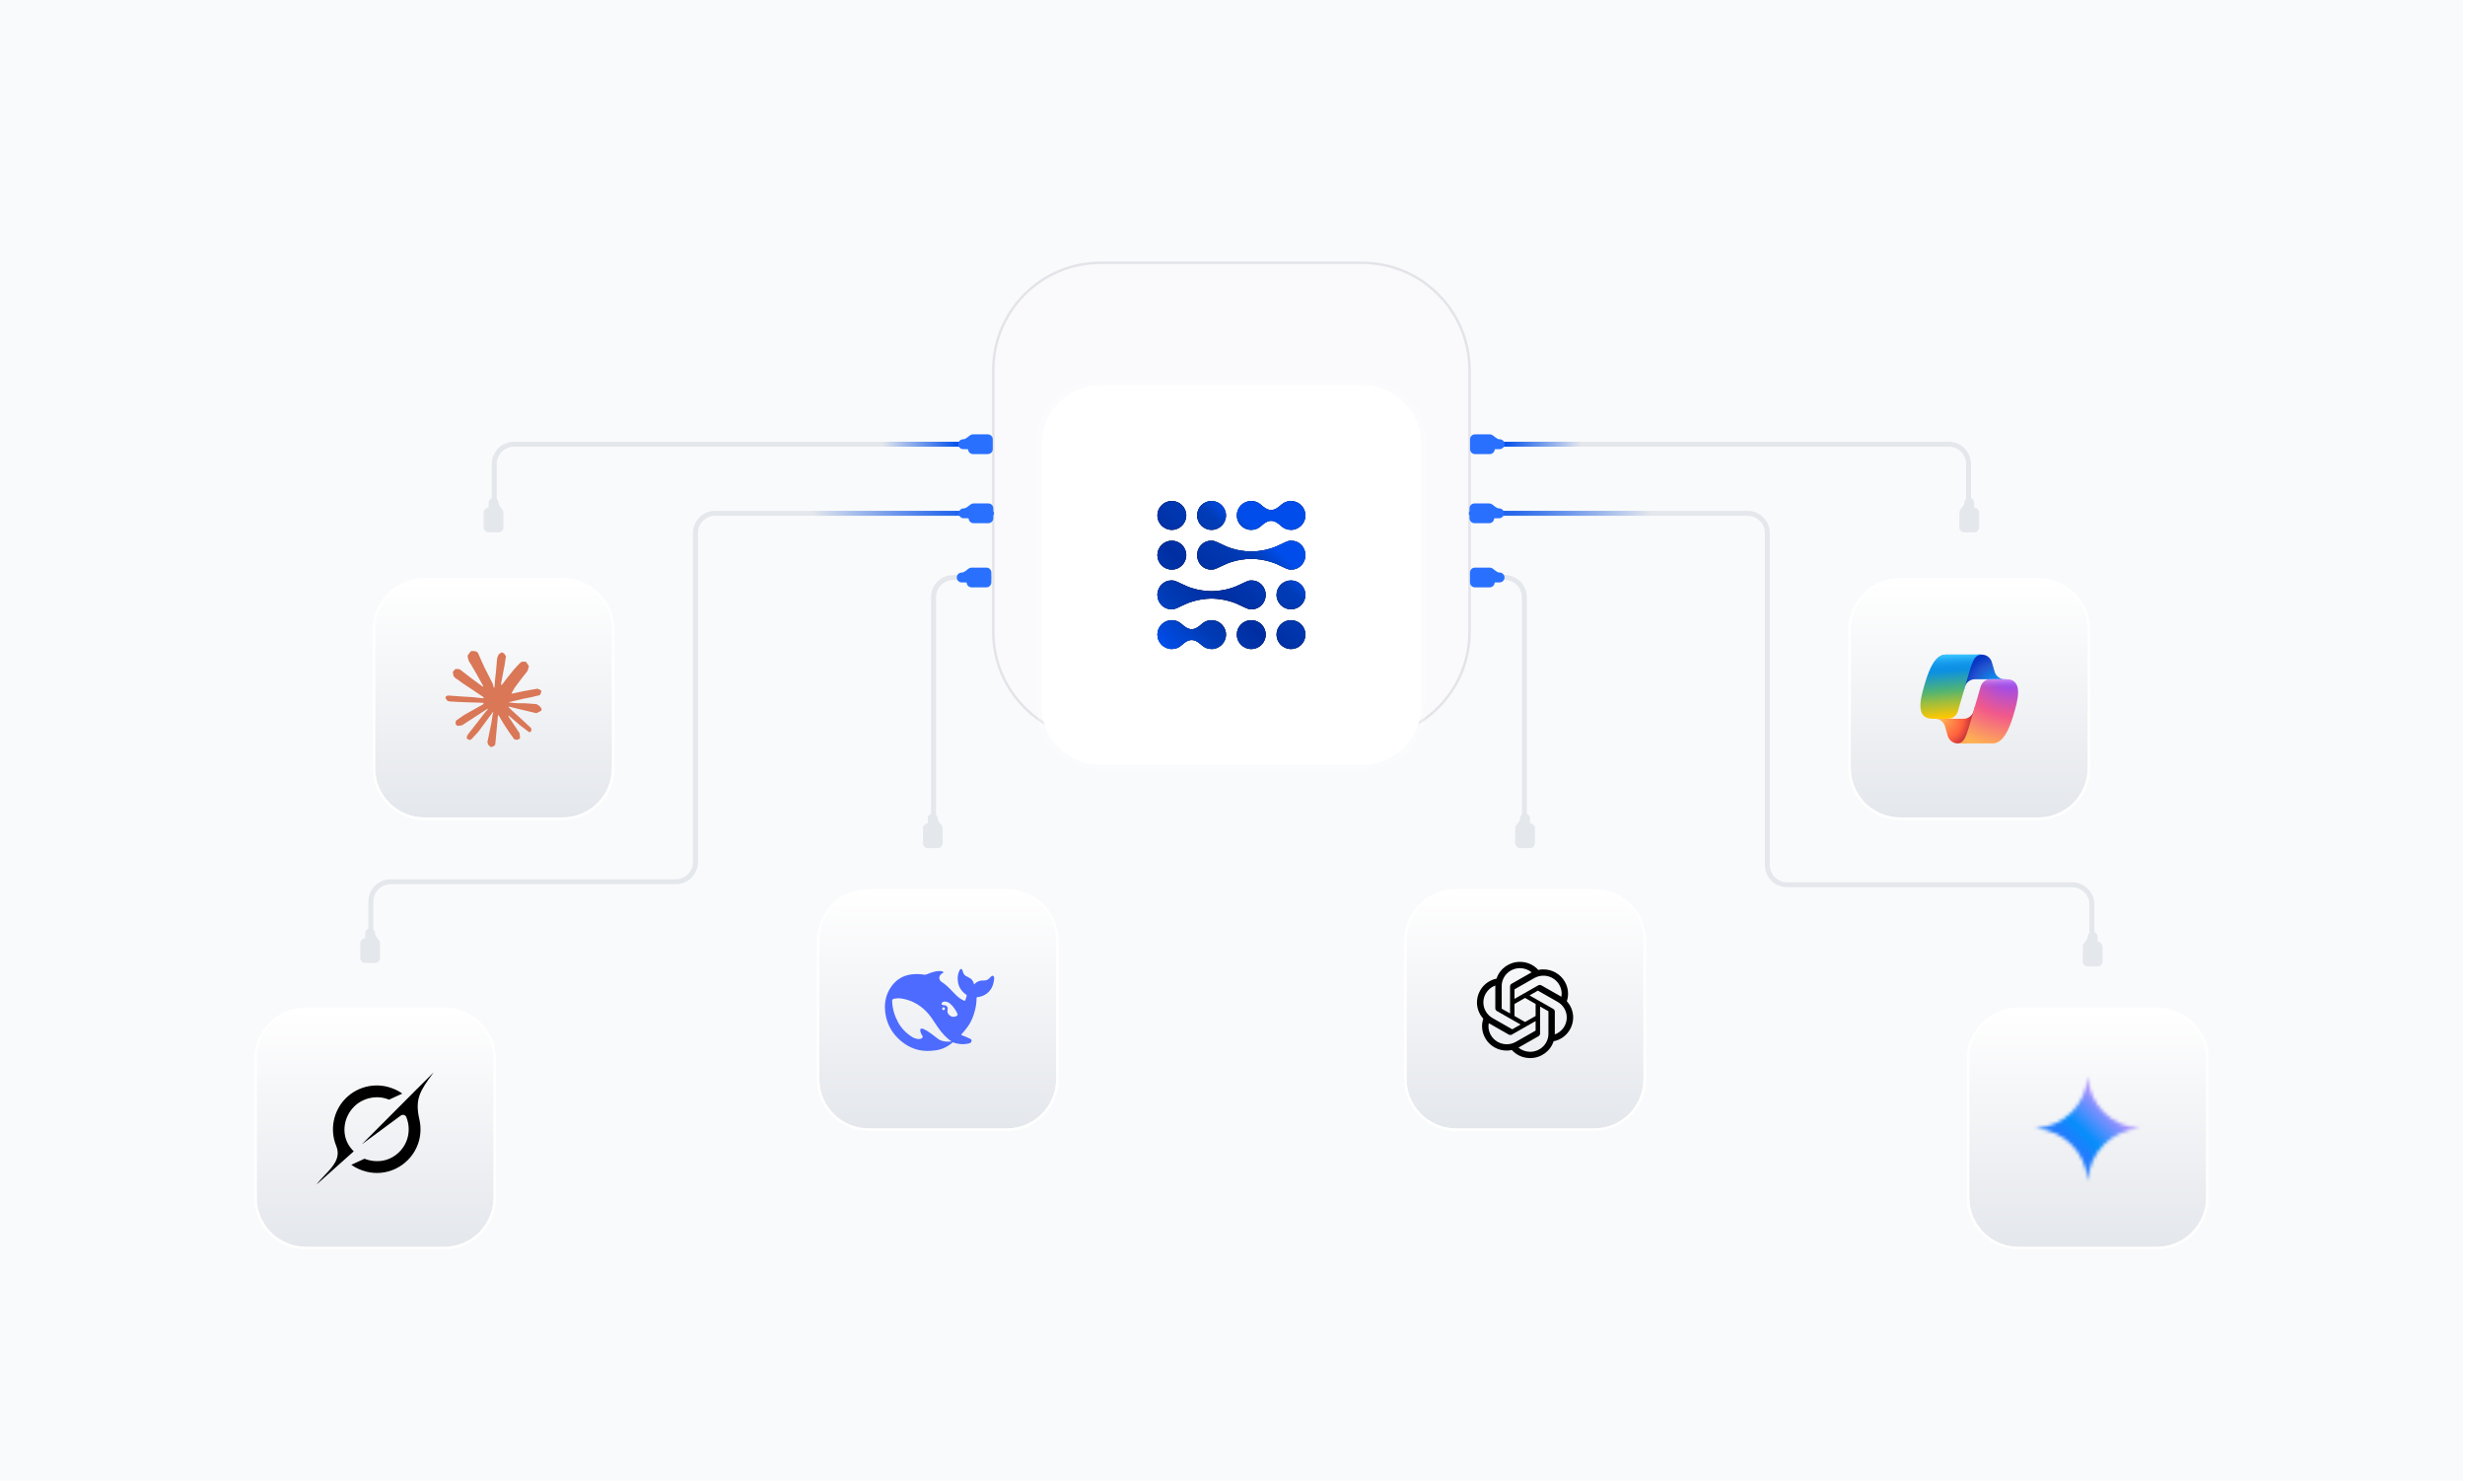 <svg width="716" height="431" viewBox="0 0 716 431" fill="none" xmlns="http://www.w3.org/2000/svg">
<rect width="715.36" height="430.076" fill="#F9FAFB"/>
<path d="M288.152 107.519C288.152 90.101 302.272 75.98 319.691 75.98H395.671C413.089 75.98 427.21 90.101 427.21 107.519V183.499C427.21 200.918 413.089 215.038 395.671 215.038H319.691C302.272 215.038 288.152 200.918 288.152 183.499V107.519Z" fill="#FCFCFD" fill-opacity="0.3"/>
<path d="M319.691 76.339H395.67C412.891 76.339 426.851 90.299 426.851 107.519V183.499C426.851 200.719 412.891 214.679 395.67 214.679H319.691C302.47 214.679 288.51 200.719 288.51 183.499V107.519C288.51 90.299 302.47 76.339 319.691 76.339Z" stroke="#00002D" stroke-opacity="0.09" stroke-width="0.717"/>
<g filter="url(#filter0_dddd_250_160646)">
<g clip-path="url(#clip0_250_160646)">
<mask id="path-3-outside-1_250_160646" maskUnits="userSpaceOnUse" x="300.488" y="88.316" width="114" height="114" fill="black">
<rect fill="white" x="300.488" y="88.316" width="114" height="114"/>
<path d="M302.488 107.519C302.488 98.018 310.19 90.316 319.691 90.316H395.671C405.172 90.316 412.874 98.018 412.874 107.519V183.499C412.874 193 405.172 200.702 395.671 200.702H319.691C310.19 200.702 302.488 193 302.488 183.499V107.519Z"/>
</mask>
<path d="M302.488 107.519C302.488 98.018 310.19 90.316 319.691 90.316H395.671C405.172 90.316 412.874 98.018 412.874 107.519V183.499C412.874 193 405.172 200.702 395.671 200.702H319.691C310.19 200.702 302.488 193 302.488 183.499V107.519Z" fill="white" shape-rendering="crispEdges"/>
<path d="M351.912 158.621C354.229 158.621 356.108 160.5 356.108 162.817C356.108 165.134 354.229 167.013 351.912 167.013C350.824 167.013 349.833 166.599 349.088 165.92C348.248 165.155 347.279 164.391 346.142 164.391C345.006 164.391 344.037 165.155 343.197 165.92C342.452 166.599 341.461 167.013 340.373 167.013C338.056 167.013 336.177 165.134 336.177 162.817C336.177 160.5 338.056 158.621 340.373 158.621C341.461 158.621 342.452 159.035 343.197 159.714C344.037 160.48 345.006 161.244 346.142 161.244C347.279 161.244 348.248 160.48 349.088 159.714C349.833 159.035 350.824 158.621 351.912 158.621Z" fill="#00040C"/>
<path d="M351.912 158.621C354.229 158.621 356.108 160.5 356.108 162.817C356.108 165.134 354.229 167.013 351.912 167.013C350.824 167.013 349.833 166.599 349.088 165.92C348.248 165.155 347.279 164.391 346.142 164.391C345.006 164.391 344.037 165.155 343.197 165.92C342.452 166.599 341.461 167.013 340.373 167.013C338.056 167.013 336.177 165.134 336.177 162.817C336.177 160.5 338.056 158.621 340.373 158.621C341.461 158.621 342.452 159.035 343.197 159.714C344.037 160.48 345.006 161.244 346.142 161.244C347.279 161.244 348.248 160.48 349.088 159.714C349.833 159.035 350.824 158.621 351.912 158.621Z" fill="url(#paint0_linear_250_160646)"/>
<path d="M351.912 158.621C354.229 158.621 356.108 160.5 356.108 162.817C356.108 165.134 354.229 167.013 351.912 167.013C350.824 167.013 349.833 166.599 349.088 165.92C348.248 165.155 347.279 164.391 346.142 164.391C345.006 164.391 344.037 165.155 343.197 165.92C342.452 166.599 341.461 167.013 340.373 167.013C338.056 167.013 336.177 165.134 336.177 162.817C336.177 160.5 338.056 158.621 340.373 158.621C341.461 158.621 342.452 159.035 343.197 159.714C344.037 160.48 345.006 161.244 346.142 161.244C347.279 161.244 348.248 160.48 349.088 159.714C349.833 159.035 350.824 158.621 351.912 158.621Z" fill="#004EEB" fill-opacity="0.6"/>
<path d="M363.45 158.621C365.768 158.621 367.646 160.5 367.646 162.817C367.646 165.134 365.768 167.013 363.45 167.013C361.133 167.013 359.255 165.134 359.255 162.817C359.255 160.5 361.133 158.621 363.45 158.621Z" fill="#00040C"/>
<path d="M363.45 158.621C365.768 158.621 367.646 160.5 367.646 162.817C367.646 165.134 365.768 167.013 363.45 167.013C361.133 167.013 359.255 165.134 359.255 162.817C359.255 160.5 361.133 158.621 363.45 158.621Z" fill="url(#paint1_linear_250_160646)"/>
<path d="M363.45 158.621C365.768 158.621 367.646 160.5 367.646 162.817C367.646 165.134 365.768 167.013 363.45 167.013C361.133 167.013 359.255 165.134 359.255 162.817C359.255 160.5 361.133 158.621 363.45 158.621Z" fill="#004EEB" fill-opacity="0.6"/>
<path d="M374.989 158.621C377.306 158.621 379.185 160.5 379.185 162.817C379.185 165.134 377.306 167.013 374.989 167.013C372.672 167.013 370.793 165.134 370.793 162.817C370.793 160.5 372.672 158.621 374.989 158.621Z" fill="#00040C"/>
<path d="M374.989 158.621C377.306 158.621 379.185 160.5 379.185 162.817C379.185 165.134 377.306 167.013 374.989 167.013C372.672 167.013 370.793 165.134 370.793 162.817C370.793 160.5 372.672 158.621 374.989 158.621Z" fill="url(#paint2_linear_250_160646)"/>
<path d="M374.989 158.621C377.306 158.621 379.185 160.5 379.185 162.817C379.185 165.134 377.306 167.013 374.989 167.013C372.672 167.013 370.793 165.134 370.793 162.817C370.793 160.5 372.672 158.621 374.989 158.621Z" fill="#004EEB" fill-opacity="0.6"/>
<path d="M363.594 147.083C365.834 147.083 367.646 148.959 367.646 151.278C367.646 153.598 365.834 155.474 363.594 155.474C363.571 155.474 363.547 155.473 363.524 155.472C363.499 155.473 363.475 155.474 363.45 155.474C363.06 155.474 362.75 155.419 362.503 155.32C362.29 155.258 362.083 155.178 361.885 155.082C361.827 155.058 361.78 155.034 361.777 155.032C361.367 154.851 359.94 154.153 358.947 153.729C357.953 153.305 356.533 152.943 356.009 152.819C355.485 152.694 354.257 152.507 353.456 152.426C352.655 152.345 351.915 152.363 351.909 152.363C351.901 152.363 351.158 152.345 350.367 152.426C349.573 152.507 348.339 152.694 347.815 152.819C347.291 152.943 345.864 153.311 344.877 153.729C343.889 154.147 342.456 154.851 342.047 155.032C342.043 155.034 341.997 155.058 341.939 155.082C341.744 155.176 341.54 155.254 341.329 155.316C341.08 155.418 340.768 155.474 340.373 155.474C340.348 155.474 340.322 155.473 340.297 155.472C340.274 155.473 340.252 155.474 340.229 155.474C337.99 155.474 336.177 153.598 336.177 151.278V151.247C336.178 151.125 336.185 151.005 336.196 150.886C336.197 150.871 336.198 150.857 336.199 150.843C336.411 148.732 338.134 147.083 340.229 147.083C340.252 147.083 340.274 147.084 340.296 147.084C340.322 147.084 340.347 147.083 340.373 147.083C340.765 147.083 341.077 147.138 341.324 147.238C341.573 147.311 341.813 147.406 342.041 147.525C342.439 147.7 343.877 148.41 344.877 148.834C345.876 149.258 347.291 149.62 347.815 149.745C348.339 149.87 349.567 150.056 350.367 150.137C350.768 150.178 351.153 150.194 351.439 150.199H352.409C352.693 150.194 353.068 150.178 353.456 150.137C354.233 150.056 355.485 149.87 356.009 149.745C356.533 149.62 357.959 149.252 358.947 148.834C359.934 148.417 361.385 147.706 361.782 147.525C362.004 147.411 362.238 147.318 362.48 147.247C362.731 147.141 363.048 147.083 363.45 147.083C363.477 147.083 363.503 147.084 363.529 147.085C363.551 147.084 363.573 147.083 363.594 147.083Z" fill="#00040C"/>
<path d="M363.594 147.083C365.834 147.083 367.646 148.959 367.646 151.278C367.646 153.598 365.834 155.474 363.594 155.474C363.571 155.474 363.547 155.473 363.524 155.472C363.499 155.473 363.475 155.474 363.45 155.474C363.06 155.474 362.75 155.419 362.503 155.32C362.29 155.258 362.083 155.178 361.885 155.082C361.827 155.058 361.78 155.034 361.777 155.032C361.367 154.851 359.94 154.153 358.947 153.729C357.953 153.305 356.533 152.943 356.009 152.819C355.485 152.694 354.257 152.507 353.456 152.426C352.655 152.345 351.915 152.363 351.909 152.363C351.901 152.363 351.158 152.345 350.367 152.426C349.573 152.507 348.339 152.694 347.815 152.819C347.291 152.943 345.864 153.311 344.877 153.729C343.889 154.147 342.456 154.851 342.047 155.032C342.043 155.034 341.997 155.058 341.939 155.082C341.744 155.176 341.54 155.254 341.329 155.316C341.08 155.418 340.768 155.474 340.373 155.474C340.348 155.474 340.322 155.473 340.297 155.472C340.274 155.473 340.252 155.474 340.229 155.474C337.99 155.474 336.177 153.598 336.177 151.278V151.247C336.178 151.125 336.185 151.005 336.196 150.886C336.197 150.871 336.198 150.857 336.199 150.843C336.411 148.732 338.134 147.083 340.229 147.083C340.252 147.083 340.274 147.084 340.296 147.084C340.322 147.084 340.347 147.083 340.373 147.083C340.765 147.083 341.077 147.138 341.324 147.238C341.573 147.311 341.813 147.406 342.041 147.525C342.439 147.7 343.877 148.41 344.877 148.834C345.876 149.258 347.291 149.62 347.815 149.745C348.339 149.87 349.567 150.056 350.367 150.137C350.768 150.178 351.153 150.194 351.439 150.199H352.409C352.693 150.194 353.068 150.178 353.456 150.137C354.233 150.056 355.485 149.87 356.009 149.745C356.533 149.62 357.959 149.252 358.947 148.834C359.934 148.417 361.385 147.706 361.782 147.525C362.004 147.411 362.238 147.318 362.48 147.247C362.731 147.141 363.048 147.083 363.45 147.083C363.477 147.083 363.503 147.084 363.529 147.085C363.551 147.084 363.573 147.083 363.594 147.083Z" fill="url(#paint3_linear_250_160646)"/>
<path d="M363.594 147.083C365.834 147.083 367.646 148.959 367.646 151.278C367.646 153.598 365.834 155.474 363.594 155.474C363.571 155.474 363.547 155.473 363.524 155.472C363.499 155.473 363.475 155.474 363.45 155.474C363.06 155.474 362.75 155.419 362.503 155.32C362.29 155.258 362.083 155.178 361.885 155.082C361.827 155.058 361.78 155.034 361.777 155.032C361.367 154.851 359.94 154.153 358.947 153.729C357.953 153.305 356.533 152.943 356.009 152.819C355.485 152.694 354.257 152.507 353.456 152.426C352.655 152.345 351.915 152.363 351.909 152.363C351.901 152.363 351.158 152.345 350.367 152.426C349.573 152.507 348.339 152.694 347.815 152.819C347.291 152.943 345.864 153.311 344.877 153.729C343.889 154.147 342.456 154.851 342.047 155.032C342.043 155.034 341.997 155.058 341.939 155.082C341.744 155.176 341.54 155.254 341.329 155.316C341.08 155.418 340.768 155.474 340.373 155.474C340.348 155.474 340.322 155.473 340.297 155.472C340.274 155.473 340.252 155.474 340.229 155.474C337.99 155.474 336.177 153.598 336.177 151.278V151.247C336.178 151.125 336.185 151.005 336.196 150.886C336.197 150.871 336.198 150.857 336.199 150.843C336.411 148.732 338.134 147.083 340.229 147.083C340.252 147.083 340.274 147.084 340.296 147.084C340.322 147.084 340.347 147.083 340.373 147.083C340.765 147.083 341.077 147.138 341.324 147.238C341.573 147.311 341.813 147.406 342.041 147.525C342.439 147.7 343.877 148.41 344.877 148.834C345.876 149.258 347.291 149.62 347.815 149.745C348.339 149.87 349.567 150.056 350.367 150.137C350.768 150.178 351.153 150.194 351.439 150.199H352.409C352.693 150.194 353.068 150.178 353.456 150.137C354.233 150.056 355.485 149.87 356.009 149.745C356.533 149.62 357.959 149.252 358.947 148.834C359.934 148.417 361.385 147.706 361.782 147.525C362.004 147.411 362.238 147.318 362.48 147.247C362.731 147.141 363.048 147.083 363.45 147.083C363.477 147.083 363.503 147.084 363.529 147.085C363.551 147.084 363.573 147.083 363.594 147.083Z" fill="#004EEB" fill-opacity="0.6"/>
<path d="M374.989 147.083C377.306 147.083 379.185 148.961 379.185 151.278C379.185 153.596 377.306 155.474 374.989 155.474C372.672 155.474 370.793 153.596 370.793 151.278C370.793 148.961 372.672 147.083 374.989 147.083Z" fill="#00040C"/>
<path d="M374.989 147.083C377.306 147.083 379.185 148.961 379.185 151.278C379.185 153.596 377.306 155.474 374.989 155.474C372.672 155.474 370.793 153.596 370.793 151.278C370.793 148.961 372.672 147.083 374.989 147.083Z" fill="url(#paint4_linear_250_160646)"/>
<path d="M374.989 147.083C377.306 147.083 379.185 148.961 379.185 151.278C379.185 153.596 377.306 155.474 374.989 155.474C372.672 155.474 370.793 153.596 370.793 151.278C370.793 148.961 372.672 147.083 374.989 147.083Z" fill="#004EEB" fill-opacity="0.6"/>
<path d="M340.373 135.544C342.69 135.544 344.569 137.423 344.569 139.74C344.569 142.057 342.69 143.936 340.373 143.936C338.056 143.936 336.177 142.057 336.177 139.74C336.177 137.423 338.056 135.544 340.373 135.544Z" fill="#00040C"/>
<path d="M340.373 135.544C342.69 135.544 344.569 137.423 344.569 139.74C344.569 142.057 342.69 143.936 340.373 143.936C338.056 143.936 336.177 142.057 336.177 139.74C336.177 137.423 338.056 135.544 340.373 135.544Z" fill="url(#paint5_linear_250_160646)"/>
<path d="M340.373 135.544C342.69 135.544 344.569 137.423 344.569 139.74C344.569 142.057 342.69 143.936 340.373 143.936C338.056 143.936 336.177 142.057 336.177 139.74C336.177 137.423 338.056 135.544 340.373 135.544Z" fill="#004EEB" fill-opacity="0.6"/>
<path d="M375.133 135.544C377.373 135.544 379.185 137.421 379.185 139.74C379.185 142.059 377.373 143.936 375.133 143.936C375.109 143.936 375.086 143.934 375.062 143.934C375.038 143.934 375.013 143.936 374.989 143.936C374.599 143.936 374.289 143.881 374.041 143.781C373.829 143.719 373.622 143.64 373.423 143.543C373.366 143.519 373.319 143.495 373.315 143.493C372.906 143.312 371.479 142.614 370.485 142.19C369.492 141.766 368.071 141.405 367.547 141.28C367.024 141.155 365.795 140.968 364.995 140.887C364.194 140.806 363.453 140.825 363.447 140.825C363.439 140.824 362.697 140.807 361.906 140.887C361.111 140.968 359.877 141.155 359.353 141.28C358.829 141.405 357.403 141.773 356.415 142.19C355.428 142.608 353.995 143.312 353.586 143.493C353.582 143.495 353.535 143.519 353.478 143.543C353.282 143.637 353.078 143.716 352.867 143.777C352.619 143.879 352.306 143.936 351.912 143.936C351.886 143.936 351.861 143.934 351.835 143.934C351.813 143.934 351.79 143.936 351.768 143.936C349.528 143.936 347.716 142.059 347.716 139.74V139.709C347.717 139.587 347.724 139.466 347.734 139.347C347.736 139.333 347.736 139.318 347.738 139.304C347.95 137.193 349.672 135.544 351.768 135.544C351.79 135.544 351.813 135.545 351.835 135.546C351.86 135.545 351.886 135.544 351.912 135.544C352.304 135.544 352.615 135.599 352.863 135.7C353.112 135.772 353.352 135.867 353.58 135.987C353.977 136.161 355.416 136.872 356.415 137.296C357.415 137.72 358.83 138.082 359.353 138.206C359.877 138.331 361.105 138.518 361.906 138.599C362.306 138.639 362.692 138.655 362.978 138.661H363.948C364.231 138.655 364.606 138.639 364.995 138.599C365.771 138.518 367.024 138.331 367.547 138.206C368.071 138.082 369.498 137.713 370.485 137.296C371.473 136.878 372.923 136.167 373.321 135.987C373.543 135.873 373.776 135.78 374.018 135.708C374.269 135.602 374.587 135.544 374.989 135.544C375.015 135.544 375.042 135.546 375.068 135.546C375.09 135.546 375.111 135.544 375.133 135.544Z" fill="#00040C"/>
<path d="M375.133 135.544C377.373 135.544 379.185 137.421 379.185 139.74C379.185 142.059 377.373 143.936 375.133 143.936C375.109 143.936 375.086 143.934 375.062 143.934C375.038 143.934 375.013 143.936 374.989 143.936C374.599 143.936 374.289 143.881 374.041 143.781C373.829 143.719 373.622 143.64 373.423 143.543C373.366 143.519 373.319 143.495 373.315 143.493C372.906 143.312 371.479 142.614 370.485 142.19C369.492 141.766 368.071 141.405 367.547 141.28C367.024 141.155 365.795 140.968 364.995 140.887C364.194 140.806 363.453 140.825 363.447 140.825C363.439 140.824 362.697 140.807 361.906 140.887C361.111 140.968 359.877 141.155 359.353 141.28C358.829 141.405 357.403 141.773 356.415 142.19C355.428 142.608 353.995 143.312 353.586 143.493C353.582 143.495 353.535 143.519 353.478 143.543C353.282 143.637 353.078 143.716 352.867 143.777C352.619 143.879 352.306 143.936 351.912 143.936C351.886 143.936 351.861 143.934 351.835 143.934C351.813 143.934 351.79 143.936 351.768 143.936C349.528 143.936 347.716 142.059 347.716 139.74V139.709C347.717 139.587 347.724 139.466 347.734 139.347C347.736 139.333 347.736 139.318 347.738 139.304C347.95 137.193 349.672 135.544 351.768 135.544C351.79 135.544 351.813 135.545 351.835 135.546C351.86 135.545 351.886 135.544 351.912 135.544C352.304 135.544 352.615 135.599 352.863 135.7C353.112 135.772 353.352 135.867 353.58 135.987C353.977 136.161 355.416 136.872 356.415 137.296C357.415 137.72 358.83 138.082 359.353 138.206C359.877 138.331 361.105 138.518 361.906 138.599C362.306 138.639 362.692 138.655 362.978 138.661H363.948C364.231 138.655 364.606 138.639 364.995 138.599C365.771 138.518 367.024 138.331 367.547 138.206C368.071 138.082 369.498 137.713 370.485 137.296C371.473 136.878 372.923 136.167 373.321 135.987C373.543 135.873 373.776 135.78 374.018 135.708C374.269 135.602 374.587 135.544 374.989 135.544C375.015 135.544 375.042 135.546 375.068 135.546C375.09 135.546 375.111 135.544 375.133 135.544Z" fill="url(#paint6_linear_250_160646)"/>
<path d="M375.133 135.544C377.373 135.544 379.185 137.421 379.185 139.74C379.185 142.059 377.373 143.936 375.133 143.936C375.109 143.936 375.086 143.934 375.062 143.934C375.038 143.934 375.013 143.936 374.989 143.936C374.599 143.936 374.289 143.881 374.041 143.781C373.829 143.719 373.622 143.64 373.423 143.543C373.366 143.519 373.319 143.495 373.315 143.493C372.906 143.312 371.479 142.614 370.485 142.19C369.492 141.766 368.071 141.405 367.547 141.28C367.024 141.155 365.795 140.968 364.995 140.887C364.194 140.806 363.453 140.825 363.447 140.825C363.439 140.824 362.697 140.807 361.906 140.887C361.111 140.968 359.877 141.155 359.353 141.28C358.829 141.405 357.403 141.773 356.415 142.19C355.428 142.608 353.995 143.312 353.586 143.493C353.582 143.495 353.535 143.519 353.478 143.543C353.282 143.637 353.078 143.716 352.867 143.777C352.619 143.879 352.306 143.936 351.912 143.936C351.886 143.936 351.861 143.934 351.835 143.934C351.813 143.934 351.79 143.936 351.768 143.936C349.528 143.936 347.716 142.059 347.716 139.74V139.709C347.717 139.587 347.724 139.466 347.734 139.347C347.736 139.333 347.736 139.318 347.738 139.304C347.95 137.193 349.672 135.544 351.768 135.544C351.79 135.544 351.813 135.545 351.835 135.546C351.86 135.545 351.886 135.544 351.912 135.544C352.304 135.544 352.615 135.599 352.863 135.7C353.112 135.772 353.352 135.867 353.58 135.987C353.977 136.161 355.416 136.872 356.415 137.296C357.415 137.72 358.83 138.082 359.353 138.206C359.877 138.331 361.105 138.518 361.906 138.599C362.306 138.639 362.692 138.655 362.978 138.661H363.948C364.231 138.655 364.606 138.639 364.995 138.599C365.771 138.518 367.024 138.331 367.547 138.206C368.071 138.082 369.498 137.713 370.485 137.296C371.473 136.878 372.923 136.167 373.321 135.987C373.543 135.873 373.776 135.78 374.018 135.708C374.269 135.602 374.587 135.544 374.989 135.544C375.015 135.544 375.042 135.546 375.068 135.546C375.09 135.546 375.111 135.544 375.133 135.544Z" fill="#004EEB" fill-opacity="0.6"/>
<path d="M340.373 124.005C342.69 124.005 344.569 125.884 344.569 128.201C344.569 130.519 342.69 132.397 340.373 132.397C338.056 132.397 336.177 130.519 336.177 128.201C336.177 125.884 338.056 124.005 340.373 124.005Z" fill="#00040C"/>
<path d="M340.373 124.005C342.69 124.005 344.569 125.884 344.569 128.201C344.569 130.519 342.69 132.397 340.373 132.397C338.056 132.397 336.177 130.519 336.177 128.201C336.177 125.884 338.056 124.005 340.373 124.005Z" fill="url(#paint7_linear_250_160646)"/>
<path d="M340.373 124.005C342.69 124.005 344.569 125.884 344.569 128.201C344.569 130.519 342.69 132.397 340.373 132.397C338.056 132.397 336.177 130.519 336.177 128.201C336.177 125.884 338.056 124.005 340.373 124.005Z" fill="#004EEB" fill-opacity="0.6"/>
<path d="M351.912 124.005C354.229 124.005 356.108 125.884 356.108 128.201C356.108 130.519 354.229 132.397 351.912 132.397C349.594 132.397 347.716 130.519 347.716 128.201C347.716 125.884 349.594 124.005 351.912 124.005Z" fill="#00040C"/>
<path d="M351.912 124.005C354.229 124.005 356.108 125.884 356.108 128.201C356.108 130.519 354.229 132.397 351.912 132.397C349.594 132.397 347.716 130.519 347.716 128.201C347.716 125.884 349.594 124.005 351.912 124.005Z" fill="url(#paint8_linear_250_160646)"/>
<path d="M351.912 124.005C354.229 124.005 356.108 125.884 356.108 128.201C356.108 130.519 354.229 132.397 351.912 132.397C349.594 132.397 347.716 130.519 347.716 128.201C347.716 125.884 349.594 124.005 351.912 124.005Z" fill="#004EEB" fill-opacity="0.6"/>
<path d="M374.989 124.005C377.306 124.005 379.185 125.884 379.185 128.201C379.185 130.519 377.306 132.397 374.989 132.397C373.901 132.397 372.91 131.983 372.165 131.304C371.325 130.539 370.356 129.775 369.22 129.775C368.084 129.775 367.114 130.539 366.274 131.304C365.529 131.983 364.538 132.397 363.45 132.397C361.133 132.397 359.255 130.519 359.255 128.201C359.255 125.884 361.133 124.005 363.45 124.005C364.538 124.005 365.529 124.419 366.274 125.098C367.114 125.864 368.084 126.628 369.22 126.628C370.356 126.628 371.325 125.864 372.165 125.098C372.91 124.419 373.901 124.005 374.989 124.005Z" fill="#00040C"/>
<path d="M374.989 124.005C377.306 124.005 379.185 125.884 379.185 128.201C379.185 130.519 377.306 132.397 374.989 132.397C373.901 132.397 372.91 131.983 372.165 131.304C371.325 130.539 370.356 129.775 369.22 129.775C368.084 129.775 367.114 130.539 366.274 131.304C365.529 131.983 364.538 132.397 363.45 132.397C361.133 132.397 359.255 130.519 359.255 128.201C359.255 125.884 361.133 124.005 363.45 124.005C364.538 124.005 365.529 124.419 366.274 125.098C367.114 125.864 368.084 126.628 369.22 126.628C370.356 126.628 371.325 125.864 372.165 125.098C372.91 124.419 373.901 124.005 374.989 124.005Z" fill="url(#paint9_linear_250_160646)"/>
<path d="M374.989 124.005C377.306 124.005 379.185 125.884 379.185 128.201C379.185 130.519 377.306 132.397 374.989 132.397C373.901 132.397 372.91 131.983 372.165 131.304C371.325 130.539 370.356 129.775 369.22 129.775C368.084 129.775 367.114 130.539 366.274 131.304C365.529 131.983 364.538 132.397 363.45 132.397C361.133 132.397 359.255 130.519 359.255 128.201C359.255 125.884 361.133 124.005 363.45 124.005C364.538 124.005 365.529 124.419 366.274 125.098C367.114 125.864 368.084 126.628 369.22 126.628C370.356 126.628 371.325 125.864 372.165 125.098C372.91 124.419 373.901 124.005 374.989 124.005Z" fill="#004EEB" fill-opacity="0.6"/>
</g>
<path d="M319.691 90.316V91.75H395.671V90.316V88.883H319.691V90.316ZM412.874 107.519H411.44V183.499H412.874H414.308V107.519H412.874ZM395.671 200.702V199.269H319.691V200.702V202.136H395.671V200.702ZM302.488 183.499H303.921V107.519H302.488H301.054V183.499H302.488ZM319.691 200.702V199.269C310.982 199.269 303.921 192.209 303.921 183.499H302.488H301.054C301.054 193.792 309.398 202.136 319.691 202.136V200.702ZM412.874 183.499H411.44C411.44 192.209 404.38 199.269 395.671 199.269V200.702V202.136C405.964 202.136 414.308 193.792 414.308 183.499H412.874ZM395.671 90.316V91.75C404.38 91.75 411.44 98.81 411.44 107.519H412.874H414.308C414.308 97.227 405.964 88.883 395.671 88.883V90.316ZM319.691 90.316V88.883C309.398 88.883 301.054 97.227 301.054 107.519H302.488H303.921C303.921 98.81 310.982 91.75 319.691 91.75V90.316Z" fill="white" fill-opacity="0.2" mask="url(#path-3-outside-1_250_160646)"/>
</g>
<path d="M288.155 167.73C288.155 168.126 287.834 168.447 287.438 168.447H276.89C274.119 168.447 271.872 170.694 271.872 173.465V237.014C271.872 237.41 271.551 237.73 271.155 237.73V237.73C270.759 237.73 270.438 237.41 270.438 237.014V173.465C270.438 169.902 273.327 167.014 276.89 167.014H287.438C287.834 167.014 288.155 167.335 288.155 167.73V167.73Z" fill="#E4E7EC"/>
<path d="M288.155 167.73C288.155 168.126 287.834 168.447 287.438 168.447H276.89C274.119 168.447 271.872 170.694 271.872 173.465V237.014C271.872 237.41 271.551 237.73 271.155 237.73V237.73C270.759 237.73 270.438 237.41 270.438 237.014V173.465C270.438 169.902 273.327 167.014 276.89 167.014H287.438C287.834 167.014 288.155 167.335 288.155 167.73V167.73Z" fill="url(#paint10_linear_250_160646)"/>
<path d="M287.948 169.164C287.948 169.955 287.306 170.597 286.515 170.597H282.214C281.472 170.597 280.861 170.033 280.788 169.31V169.31C280.784 169.228 280.716 169.164 280.634 169.164H279.347C278.555 169.164 277.913 168.522 277.913 167.73C277.913 166.938 278.555 166.296 279.347 166.296V166.296C280.138 166.296 280.773 165.518 281.439 165.09C281.663 164.946 281.928 164.863 282.214 164.863H286.515C287.306 164.863 287.948 165.505 287.948 166.296V169.164Z" fill="#2970FF"/>
<path d="M269.515 246.332C268.723 246.332 268.081 245.69 268.081 244.898L268.081 240.597C268.081 239.855 268.645 239.245 269.368 239.171V239.171C269.45 239.167 269.515 239.099 269.515 239.017L269.515 237.73C269.515 236.938 270.157 236.296 270.948 236.296C271.74 236.296 272.382 236.938 272.382 237.73V237.73C272.382 238.522 273.16 239.157 273.588 239.822C273.732 240.046 273.815 240.312 273.815 240.597L273.815 244.898C273.815 245.69 273.174 246.332 272.382 246.332L269.515 246.332Z" fill="#E4E7EC"/>
<path d="M288.566 129.023C288.566 129.419 288.245 129.74 287.85 129.74H149.301C146.53 129.74 144.283 131.987 144.283 134.758V145.306C144.283 145.702 143.962 146.023 143.566 146.023V146.023C143.171 146.023 142.85 145.702 142.85 145.306V134.758C142.85 131.195 145.738 128.307 149.301 128.306H287.85C288.245 128.306 288.566 128.627 288.566 129.023V129.023Z" fill="#E4E7EC"/>
<path d="M288.566 129.023C288.566 129.419 288.245 129.74 287.85 129.74H149.301C146.53 129.74 144.283 131.987 144.283 134.758V145.306C144.283 145.702 143.962 146.023 143.566 146.023V146.023C143.171 146.023 142.85 145.702 142.85 145.306V134.758C142.85 131.195 145.738 128.307 149.301 128.306H287.85C288.245 128.306 288.566 128.627 288.566 129.023V129.023Z" fill="url(#paint11_linear_250_160646)"/>
<path d="M288.359 130.457C288.359 131.248 287.718 131.89 286.926 131.89H282.625C281.883 131.89 281.273 131.326 281.199 130.603V130.603C281.195 130.521 281.127 130.457 281.045 130.457H279.758C278.966 130.456 278.324 129.815 278.324 129.023C278.324 128.231 278.966 127.589 279.758 127.589V127.589C280.55 127.589 281.185 126.811 281.85 126.383C282.074 126.239 282.34 126.156 282.625 126.156H286.926C287.718 126.156 288.359 126.798 288.359 127.589V130.457Z" fill="#2970FF"/>
<path d="M141.926 154.625C141.134 154.625 140.492 153.983 140.492 153.191L140.492 148.89C140.492 148.148 141.056 147.538 141.779 147.464V147.464C141.861 147.46 141.926 147.392 141.926 147.31L141.926 146.023C141.926 145.231 142.568 144.589 143.359 144.589C144.151 144.589 144.793 145.231 144.793 146.023V146.023C144.793 146.815 145.571 147.45 145.999 148.115C146.143 148.339 146.227 148.605 146.227 148.89L146.227 153.191C146.227 153.983 145.585 154.625 144.793 154.625L141.926 154.625Z" fill="#E4E7EC"/>
<g filter="url(#filter1_ddddd_250_160646)">
<path d="M237.977 265.214C237.977 257.296 244.395 250.878 252.312 250.878H292.453C300.37 250.878 306.789 257.296 306.789 265.214V305.354C306.789 313.272 300.37 319.69 292.453 319.69H252.312C244.395 319.69 237.977 313.272 237.977 305.354V265.214Z" fill="white"/>
<path d="M237.977 265.214C237.977 257.296 244.395 250.878 252.312 250.878H292.453C300.37 250.878 306.789 257.296 306.789 265.214V305.354C306.789 313.272 300.37 319.69 292.453 319.69H252.312C244.395 319.69 237.977 313.272 237.977 305.354V265.214Z" fill="url(#paint12_linear_250_160646)"/>
<path d="M292.453 250.52L292.832 250.524C300.772 250.726 307.147 257.225 307.147 265.214V305.354C307.147 313.47 300.568 320.049 292.453 320.049H252.312C244.197 320.049 237.618 313.47 237.618 305.354V265.214L237.623 264.835C237.824 256.895 244.324 250.52 252.312 250.52H292.453Z" stroke="white" stroke-width="0.717"/>
<path d="M288.444 275.38C288.108 275.212 287.964 275.532 287.767 275.694C287.7 275.747 287.643 275.815 287.586 275.878C287.095 276.413 286.52 276.764 285.77 276.722C284.674 276.659 283.738 277.011 282.91 277.865C282.734 276.811 282.15 276.182 281.26 275.778C280.795 275.568 280.324 275.359 279.998 274.902C279.771 274.577 279.709 274.216 279.595 273.859C279.522 273.644 279.45 273.424 279.207 273.387C278.943 273.345 278.839 273.57 278.736 273.759C278.322 274.53 278.162 275.38 278.178 276.24C278.214 278.175 279.015 279.716 280.609 280.812C280.79 280.938 280.836 281.064 280.779 281.247C280.671 281.625 280.541 281.992 280.428 282.37C280.355 282.611 280.246 282.663 279.993 282.558C279.119 282.186 278.364 281.636 277.696 280.97C276.564 279.853 275.54 278.62 274.262 277.655C273.966 277.433 273.663 277.221 273.352 277.021C272.048 275.731 273.522 274.672 273.864 274.546C274.221 274.415 273.988 273.964 272.834 273.969C271.681 273.974 270.626 274.368 269.281 274.892C269.084 274.971 268.878 275.028 268.665 275.075C267.445 274.839 266.178 274.787 264.853 274.939C262.36 275.222 260.369 276.423 258.905 278.473C257.147 280.938 256.733 283.738 257.24 286.659C257.773 289.737 259.314 292.286 261.683 294.279C264.14 296.344 266.969 297.357 270.196 297.162C272.157 297.047 274.339 296.78 276.801 294.656C277.422 294.97 278.074 295.096 279.155 295.191C279.988 295.27 280.789 295.149 281.41 295.018C282.383 294.808 282.315 293.89 281.963 293.723C279.114 292.37 279.739 292.921 279.17 292.475C280.431 290.955 282.247 289.384 283.26 285.128C283.503 284.107 283.655 282.967 283.655 281.898C283.655 281.684 283.701 281.578 283.96 281.552C284.674 281.468 285.367 281.269 286.003 280.912C287.85 279.884 288.594 278.196 288.77 276.172C288.796 275.863 288.765 275.542 288.444 275.38ZM272.353 293.597C269.591 291.384 268.252 290.655 267.698 290.686C267.181 290.718 267.274 291.321 267.388 291.714C267.507 292.102 267.662 292.37 267.879 292.71C268.029 292.936 268.133 293.271 267.729 293.523C266.84 294.084 265.293 293.334 265.221 293.298C263.421 292.217 261.916 290.791 260.855 288.841C259.831 286.963 259.236 284.95 259.138 282.8C259.112 282.281 259.262 282.097 259.769 282.003C260.436 281.877 261.124 281.85 261.791 281.95C264.61 282.37 267.01 283.654 269.022 285.689C270.171 286.848 271.04 288.232 271.934 289.585C272.886 291.022 273.91 292.39 275.214 293.513C275.674 293.906 276.041 294.205 276.393 294.425C275.333 294.546 273.564 294.572 272.353 293.597ZM273.689 284.817C273.733 284.637 273.893 284.504 274.086 284.504C274.134 284.504 274.181 284.513 274.226 284.53C274.283 284.551 274.334 284.583 274.376 284.63C274.448 284.703 274.49 284.808 274.49 284.918C274.49 285.149 274.309 285.332 274.081 285.332C273.985 285.333 273.892 285.299 273.819 285.235C273.746 285.172 273.697 285.084 273.683 284.987C273.674 284.931 273.676 284.873 273.689 284.817ZM277.656 287.122C277.437 287.207 277.219 287.274 277.009 287.283C276.615 287.304 276.186 287.142 275.953 286.942C275.591 286.633 275.333 286.46 275.224 285.92C275.178 285.689 275.203 285.332 275.245 285.128C275.338 284.687 275.234 284.404 274.929 284.147C274.681 283.938 274.366 283.88 274.019 283.88C273.89 283.88 273.771 283.822 273.683 283.775C273.538 283.702 273.419 283.518 273.533 283.293C273.569 283.219 273.745 283.041 273.787 283.01C274.257 282.737 274.8 282.826 275.302 283.031C275.767 283.225 276.119 283.581 276.626 284.084C277.143 284.693 277.236 284.861 277.531 285.317C277.764 285.673 277.976 286.04 278.121 286.46C278.195 286.679 278.127 286.866 277.924 286.997C277.842 287.051 277.747 287.087 277.656 287.122Z" fill="#4D6BFE"/>
</g>
<g filter="url(#filter2_ddddd_250_160646)">
<path d="M74.548 299.62C74.548 291.703 80.966 285.284 88.884 285.284H129.024C136.942 285.284 143.36 291.703 143.36 299.62V339.76C143.36 347.678 136.942 354.096 129.024 354.096H88.884C80.966 354.096 74.548 347.678 74.548 339.76V299.62Z" fill="white"/>
<path d="M74.548 299.62C74.548 291.703 80.966 285.284 88.884 285.284H129.024C136.942 285.284 143.36 291.703 143.36 299.62V339.76C143.36 347.678 136.942 354.096 129.024 354.096H88.884C80.966 354.096 74.548 347.678 74.548 339.76V299.62Z" fill="url(#paint13_linear_250_160646)"/>
<path d="M129.024 284.926L129.403 284.931C137.344 285.132 143.719 291.631 143.719 299.62V339.761C143.719 347.876 137.14 354.455 129.024 354.455H88.884C80.769 354.455 74.19 347.876 74.189 339.761V299.62L74.194 299.241C74.395 291.301 80.895 284.926 88.884 284.926H129.024Z" stroke="white" stroke-width="0.717"/>
<g clip-path="url(#clip1_250_160646)">
<path d="M100.431 310.935C104.162 307.209 109.659 306.27 114.249 308.158C115.264 308.535 116.149 309.071 116.84 309.57L113.007 311.338C109.438 309.842 105.349 310.86 102.854 313.353C99.584 316.617 98.842 322.202 102.395 325.98L102.749 326.343L91.951 335.981C92.636 335.039 93.486 334.148 94.333 333.258C96.724 330.747 99.098 328.26 97.65 324.743C95.712 320.037 96.841 314.522 100.431 310.935ZM125.705 303.75C122.15 308.642 120.415 311.035 121.808 317.019L121.799 317.01C122.759 321.084 121.732 325.601 118.415 328.916C114.233 333.096 107.542 334.028 102.031 330.264L105.874 328.487C109.391 329.867 113.239 329.26 116.004 326.498C118.769 323.734 119.39 319.71 118 316.361C117.736 315.726 116.944 315.566 116.39 315.975L105.081 324.317L121.279 308.059V308.074L125.957 303.4C125.873 303.519 125.789 303.635 125.705 303.75Z" fill="black"/>
</g>
</g>
<g filter="url(#filter3_ddddd_250_160646)">
<path d="M108.953 174.897C108.953 166.98 115.372 160.562 123.289 160.562H163.429C171.347 160.562 177.765 166.98 177.765 174.897V215.038C177.765 222.955 171.347 229.374 163.429 229.374H123.289C115.372 229.374 108.953 222.955 108.953 215.038V174.897Z" fill="white"/>
<path d="M108.953 174.897C108.953 166.98 115.372 160.562 123.289 160.562H163.429C171.347 160.562 177.765 166.98 177.765 174.897V215.038C177.765 222.955 171.347 229.374 163.429 229.374H123.289C115.372 229.374 108.953 222.955 108.953 215.038V174.897Z" fill="url(#paint14_linear_250_160646)"/>
<path d="M163.43 160.203L163.809 160.208C171.749 160.409 178.124 166.909 178.124 174.897V215.038C178.124 223.153 171.545 229.732 163.43 229.732H123.289C115.174 229.732 108.595 223.153 108.595 215.038V174.897L108.6 174.519C108.801 166.578 115.3 160.203 123.289 160.203H163.43Z" stroke="white" stroke-width="0.717"/>
<path d="M134.873 199.575L140.368 196.492L140.46 196.223L140.368 196.074H140.099L139.18 196.018L136.04 195.933L133.317 195.82L130.679 195.678L130.014 195.537L129.392 194.717L129.456 194.306L130.014 193.932L130.814 194.002L132.581 194.123L135.233 194.306L137.157 194.42L140.007 194.717H140.46L140.523 194.533L140.368 194.42L140.247 194.306L137.503 192.447L134.533 190.481L132.978 189.349L132.136 188.776L131.712 188.239L131.528 187.065L132.292 186.223L133.317 186.294L133.579 186.365L134.618 187.164L136.839 188.882L139.738 191.018L140.162 191.372L140.332 191.251L140.353 191.167L140.162 190.848L138.585 187.998L136.902 185.099L136.153 183.897L135.955 183.175C135.884 182.878 135.835 182.631 135.835 182.327L136.704 181.146L137.185 180.99L138.345 181.146L138.833 181.57L139.554 183.218L140.721 185.813L142.532 189.342L143.062 190.389L143.345 191.358L143.451 191.655H143.635V191.485L143.783 189.498L144.059 187.058L144.328 183.918L144.42 183.034L144.858 181.973L145.728 181.4L146.407 181.726L146.966 182.525L146.888 183.041L146.555 185.198L145.905 188.578L145.481 190.841H145.728L146.011 190.558L147.157 189.038L149.08 186.634L149.929 185.679L150.919 184.625L151.555 184.123H152.757L153.641 185.438L153.245 186.796L152.008 188.366L150.982 189.696L149.511 191.676L148.592 193.26L148.677 193.387L148.896 193.366L152.22 192.659L154.016 192.333L156.159 191.966L157.128 192.418L157.234 192.878L156.852 193.819L154.561 194.384L151.873 194.922L147.871 195.869L147.821 195.905L147.878 195.975L149.681 196.145L150.452 196.188H152.34L155.855 196.449L156.774 197.057L157.326 197.8L157.234 198.366L155.82 199.087L153.91 198.634L149.455 197.574L147.927 197.192H147.715V197.319L148.988 198.564L151.322 200.671L154.243 203.387L154.391 204.059L154.016 204.589L153.62 204.532L151.053 202.602L150.063 201.732L147.821 199.844H147.673V200.042L148.189 200.798L150.919 204.9L151.06 206.159L150.862 206.569L150.155 206.817L149.377 206.675L147.779 204.433L146.131 201.909L144.802 199.646L144.639 199.738L143.854 208.188L143.486 208.62L142.638 208.945L141.93 208.408L141.556 207.538L141.93 205.819L142.383 203.578L142.751 201.796L143.083 199.582L143.281 198.847L143.267 198.797L143.104 198.818L141.435 201.11L138.897 204.539L136.888 206.689L136.407 206.88L135.573 206.449L135.651 205.678L136.117 204.992L138.897 201.456L140.573 199.264L141.655 197.998L141.648 197.814H141.584L134.201 202.609L132.886 202.779L132.32 202.248L132.391 201.378L132.659 201.095L134.88 199.568L134.873 199.575Z" fill="#D97757"/>
</g>
<path d="M288.727 149.093C288.727 149.489 288.406 149.81 288.01 149.81H207.737C204.966 149.81 202.72 152.056 202.72 154.827V250.376C202.719 253.939 199.831 256.827 196.269 256.827H113.461C110.69 256.828 108.443 259.074 108.443 261.845V270.376C108.443 270.772 108.122 271.093 107.727 271.093V271.093C107.331 271.093 107.01 270.772 107.01 270.376V261.845C107.01 258.282 109.898 255.394 113.461 255.394H196.269C199.04 255.394 201.286 253.147 201.286 250.376V154.827C201.286 151.265 204.175 148.377 207.737 148.376H288.01C288.406 148.376 288.727 148.697 288.727 149.093V149.093Z" fill="#E4E7EC"/>
<path d="M288.727 149.093C288.727 149.489 288.406 149.81 288.01 149.81H207.737C204.966 149.81 202.72 152.056 202.72 154.827V250.376C202.719 253.939 199.831 256.827 196.269 256.827H113.461C110.69 256.828 108.443 259.074 108.443 261.845V270.376C108.443 270.772 108.122 271.093 107.727 271.093V271.093C107.331 271.093 107.01 270.772 107.01 270.376V261.845C107.01 258.282 109.898 255.394 113.461 255.394H196.269C199.04 255.394 201.286 253.147 201.286 250.376V154.827C201.286 151.265 204.175 148.377 207.737 148.376H288.01C288.406 148.376 288.727 148.697 288.727 149.093V149.093Z" fill="url(#paint15_radial_250_160646)"/>
<path d="M288.52 150.526C288.52 151.318 287.878 151.96 287.086 151.96H282.785C282.043 151.96 281.433 151.396 281.359 150.673V150.673C281.355 150.591 281.287 150.526 281.205 150.526H279.918C279.126 150.526 278.484 149.884 278.484 149.093C278.484 148.301 279.126 147.659 279.918 147.659V147.659C280.71 147.659 281.345 146.881 282.011 146.453C282.234 146.309 282.5 146.226 282.785 146.226H287.086C287.878 146.226 288.52 146.867 288.52 147.659V150.526Z" fill="#2970FF"/>
<path d="M106.086 279.694C105.294 279.694 104.652 279.052 104.652 278.261L104.652 273.96C104.652 273.218 105.217 272.607 105.939 272.533V272.533C106.021 272.529 106.086 272.462 106.086 272.38L106.086 271.093C106.086 270.301 106.728 269.659 107.52 269.659C108.311 269.659 108.953 270.301 108.953 271.093V271.093C108.953 271.885 109.731 272.519 110.16 273.185C110.303 273.409 110.387 273.675 110.387 273.96L110.387 278.261C110.387 279.052 109.745 279.694 108.953 279.694L106.086 279.694Z" fill="#E4E7EC"/>
<path d="M426.772 167.73C426.772 168.126 427.093 168.447 427.489 168.447H437.038C439.809 168.447 442.056 170.694 442.056 173.465V237.014C442.056 237.41 442.377 237.73 442.772 237.73V237.73C443.168 237.73 443.489 237.41 443.489 237.014V173.465C443.489 169.902 440.601 167.014 437.038 167.014H427.489C427.093 167.014 426.772 167.335 426.772 167.73V167.73Z" fill="#E4E7EC"/>
<path d="M426.772 167.73C426.772 168.126 427.093 168.447 427.489 168.447H437.038C439.809 168.447 442.056 170.694 442.056 173.465V237.014C442.056 237.41 442.377 237.73 442.772 237.73V237.73C443.168 237.73 443.489 237.41 443.489 237.014V173.465C443.489 169.902 440.601 167.014 437.038 167.014H427.489C427.093 167.014 426.772 167.335 426.772 167.73V167.73Z" fill="url(#paint16_linear_250_160646)"/>
<path d="M426.979 169.164C426.979 169.955 427.621 170.597 428.413 170.597H432.714C433.456 170.597 434.067 170.033 434.141 169.31V169.31C434.144 169.228 434.212 169.164 434.294 169.164H435.581C436.373 169.164 437.015 168.522 437.015 167.73C437.015 166.938 436.373 166.296 435.581 166.296V166.296C434.789 166.296 434.154 165.518 433.489 165.09C433.265 164.946 432.999 164.863 432.714 164.863H428.413C427.621 164.863 426.979 165.505 426.979 166.296V169.164Z" fill="#2970FF"/>
<path d="M444.413 246.332C445.205 246.332 445.847 245.69 445.847 244.898L445.847 240.597C445.847 239.855 445.282 239.245 444.56 239.171V239.171C444.477 239.167 444.413 239.099 444.413 239.017L444.413 237.73C444.413 236.938 443.771 236.296 442.979 236.296C442.188 236.296 441.546 236.938 441.546 237.73V237.73C441.546 238.522 440.768 239.157 440.339 239.822C440.196 240.046 440.112 240.312 440.112 240.597L440.112 244.898C440.112 245.69 440.754 246.332 441.546 246.332L444.413 246.332Z" fill="#E4E7EC"/>
<path d="M426.795 129.023C426.795 129.419 427.116 129.74 427.512 129.74H566.061C568.831 129.74 571.078 131.987 571.078 134.758V145.306C571.078 145.702 571.399 146.023 571.795 146.023V146.023C572.191 146.023 572.512 145.702 572.512 145.306V134.758C572.512 131.195 569.623 128.307 566.061 128.306H427.512C427.116 128.306 426.795 128.627 426.795 129.023V129.023Z" fill="#E4E7EC"/>
<path d="M426.795 129.023C426.795 129.419 427.116 129.74 427.512 129.74H566.061C568.831 129.74 571.078 131.987 571.078 134.758V145.306C571.078 145.702 571.399 146.023 571.795 146.023V146.023C572.191 146.023 572.512 145.702 572.512 145.306V134.758C572.512 131.195 569.623 128.307 566.061 128.306H427.512C427.116 128.306 426.795 128.627 426.795 129.023V129.023Z" fill="url(#paint17_linear_250_160646)"/>
<path d="M427.002 130.457C427.002 131.248 427.644 131.89 428.436 131.89H432.736C433.479 131.89 434.089 131.326 434.162 130.603V130.603C434.166 130.521 434.234 130.457 434.317 130.457H435.604C436.395 130.456 437.037 129.815 437.037 129.023C437.037 128.231 436.395 127.589 435.604 127.589V127.589C434.812 127.589 434.177 126.811 433.511 126.383C433.288 126.239 433.022 126.156 432.736 126.156H428.436C427.644 126.156 427.002 126.798 427.002 127.589V130.457Z" fill="#2970FF"/>
<path d="M573.436 154.625C574.227 154.625 574.869 153.983 574.869 153.191L574.869 148.89C574.869 148.148 574.305 147.538 573.582 147.464V147.464C573.5 147.46 573.436 147.392 573.436 147.31L573.436 146.023C573.436 145.231 572.794 144.589 572.002 144.589C571.21 144.589 570.568 145.231 570.568 146.023V146.023C570.568 146.815 569.79 147.45 569.362 148.115C569.218 148.339 569.135 148.605 569.135 148.89L569.135 153.191C569.135 153.983 569.777 154.625 570.568 154.625L573.436 154.625Z" fill="#E4E7EC"/>
<g filter="url(#filter4_ddddd_250_160646)">
<path d="M408.573 265.214C408.573 257.296 414.992 250.878 422.909 250.878H463.05C470.967 250.878 477.385 257.296 477.385 265.214V305.354C477.385 313.272 470.967 319.69 463.05 319.69H422.909C414.992 319.69 408.573 313.272 408.573 305.354V265.214Z" fill="white"/>
<path d="M408.573 265.214C408.573 257.296 414.992 250.878 422.909 250.878H463.05C470.967 250.878 477.385 257.296 477.385 265.214V305.354C477.385 313.272 470.967 319.69 463.05 319.69H422.909C414.992 319.69 408.573 313.272 408.573 305.354V265.214Z" fill="url(#paint18_linear_250_160646)"/>
<path d="M463.05 250.52L463.429 250.524C471.369 250.726 477.744 257.225 477.744 265.214V305.354C477.744 313.47 471.165 320.049 463.05 320.049H422.909C414.794 320.049 408.215 313.47 408.215 305.354V265.214L408.22 264.835C408.421 256.895 414.92 250.52 422.909 250.52H463.05Z" stroke="white" stroke-width="0.717"/>
<path d="M455.11 282.749C455.349 282.039 455.471 281.297 455.471 280.549C455.471 279.313 455.137 278.098 454.504 277.031C453.231 274.845 450.87 273.496 448.315 273.496C447.812 273.496 447.31 273.548 446.818 273.652C446.156 272.916 445.343 272.327 444.434 271.924C443.524 271.52 442.538 271.312 441.541 271.312H441.496L441.479 271.312C438.385 271.312 435.64 273.282 434.689 276.187C433.704 276.386 432.774 276.79 431.96 277.372C431.147 277.955 430.469 278.702 429.971 279.564C429.34 280.638 429.007 281.857 429.007 283.098C429.007 284.843 429.663 286.525 430.849 287.82C430.609 288.529 430.487 289.272 430.487 290.019C430.487 291.256 430.821 292.47 431.455 293.537C432.208 294.831 433.358 295.856 434.739 296.463C436.121 297.07 437.662 297.229 439.14 296.916C439.802 297.652 440.615 298.241 441.525 298.645C442.435 299.048 443.421 299.257 444.418 299.257H444.463L444.481 299.257C447.577 299.257 450.321 297.286 451.272 294.379C452.257 294.18 453.187 293.776 454.001 293.193C454.814 292.611 455.492 291.864 455.99 291.002C456.62 289.929 456.952 288.711 456.952 287.47C456.952 285.726 456.296 284.043 455.11 282.749L455.11 282.749ZM444.464 297.43H444.457C443.218 297.43 442.019 297.001 441.067 296.218C441.123 296.188 441.179 296.157 441.234 296.124L446.874 292.91C447.014 292.831 447.131 292.717 447.213 292.579C447.294 292.441 447.337 292.284 447.337 292.124V284.274L449.721 285.632C449.733 285.638 449.744 285.647 449.752 285.659C449.76 285.67 449.765 285.683 449.767 285.697V292.193C449.764 295.081 447.392 297.424 444.464 297.43ZM433.061 292.624C432.595 291.83 432.35 290.928 432.349 290.01C432.349 289.71 432.376 289.41 432.427 289.115C432.469 289.14 432.543 289.184 432.595 289.214L438.234 292.428C438.375 292.509 438.535 292.551 438.698 292.551C438.86 292.551 439.02 292.509 439.161 292.428L446.046 288.505V291.221L446.046 291.226C446.046 291.239 446.043 291.252 446.037 291.263C446.031 291.275 446.022 291.285 446.012 291.293L440.311 294.541C439.504 294.999 438.59 295.24 437.659 295.24C436.728 295.24 435.812 294.998 435.005 294.539C434.198 294.08 433.528 293.42 433.061 292.624V292.624ZM431.577 280.477C432.197 279.416 433.175 278.603 434.34 278.181C434.34 278.229 434.337 278.314 434.337 278.373V284.801L434.337 284.806C434.337 284.966 434.38 285.123 434.461 285.261C434.543 285.399 434.659 285.513 434.8 285.592L441.685 289.514L439.302 290.872C439.29 290.879 439.276 290.884 439.262 290.885C439.248 290.887 439.234 290.884 439.221 290.879L433.52 287.629C432.714 287.168 432.045 286.506 431.58 285.71C431.114 284.914 430.869 284.011 430.869 283.092C430.87 282.174 431.114 281.273 431.578 280.477L431.577 280.477ZM451.161 284.974L444.276 281.051L446.659 279.694C446.671 279.686 446.685 279.681 446.699 279.68C446.713 279.679 446.727 279.681 446.74 279.687L452.441 282.934C453.248 283.394 453.917 284.055 454.383 284.852C454.849 285.648 455.094 286.551 455.094 287.47C455.094 289.664 453.707 291.627 451.621 292.385V285.765C451.621 285.762 451.621 285.76 451.621 285.757C451.621 285.598 451.578 285.442 451.497 285.305C451.417 285.167 451.301 285.053 451.161 284.974ZM453.533 281.451C453.478 281.417 453.422 281.384 453.366 281.352L447.726 278.138C447.586 278.057 447.426 278.015 447.263 278.014C447.101 278.015 446.941 278.057 446.8 278.138L439.915 282.06V279.344L439.915 279.34C439.915 279.313 439.928 279.288 439.949 279.272L445.65 276.027C446.456 275.569 447.371 275.327 448.301 275.327C451.233 275.327 453.61 277.673 453.61 280.565C453.61 280.862 453.584 281.158 453.533 281.45V281.451ZM438.619 286.291L436.235 284.934C436.223 284.927 436.212 284.918 436.204 284.907C436.196 284.896 436.19 284.883 436.189 284.869V278.373C436.19 275.482 438.567 273.139 441.497 273.139C442.738 273.139 443.939 273.568 444.893 274.351C444.85 274.374 444.776 274.415 444.726 274.445L439.087 277.659C438.946 277.738 438.829 277.852 438.747 277.99C438.666 278.128 438.623 278.285 438.623 278.445V278.45L438.619 286.291ZM439.914 283.537L442.98 281.789L446.047 283.536V287.03L442.98 288.776L439.914 287.03V283.537Z" fill="black"/>
</g>
<g filter="url(#filter5_ddddd_250_160646)">
<path d="M572.002 299.62C572.002 291.703 578.421 285.284 586.338 285.284H626.479C634.396 285.284 640.815 291.703 640.815 299.62V339.76C640.815 347.678 634.396 354.096 626.479 354.096H586.338C578.421 354.096 572.002 347.678 572.002 339.76V299.62Z" fill="white"/>
<path d="M572.002 299.62C572.002 291.703 578.421 285.284 586.338 285.284H626.479C634.396 285.284 640.815 291.703 640.815 299.62V339.76C640.815 347.678 634.396 354.096 626.479 354.096H586.338C578.421 354.096 572.002 347.678 572.002 339.76V299.62Z" fill="url(#paint19_linear_250_160646)"/>
<path d="M626.479 284.926L626.858 284.931C634.798 285.132 641.173 291.631 641.173 299.62V339.761C641.173 347.876 634.594 354.455 626.479 354.455H586.338C578.223 354.455 571.644 347.876 571.644 339.761V299.62L571.649 299.241C571.85 291.301 578.35 284.926 586.338 284.926H626.479Z" stroke="white" stroke-width="0.717"/>
<mask id="mask0_250_160646" style="mask-type:alpha" maskUnits="userSpaceOnUse" x="591" y="304" width="31" height="31">
<path d="M606.38 304.638C605.893 312.713 599.431 319.174 591.356 319.661V319.72C599.431 320.207 605.893 326.668 606.38 334.743H606.438C606.925 326.668 613.387 320.207 621.461 319.72V319.661C613.387 319.174 606.925 312.713 606.438 304.638H606.38Z" fill="url(#paint20_linear_250_160646)"/>
</mask>
<g mask="url(#mask0_250_160646)">
<path d="M606.409 302.487C615.903 302.487 623.612 310.196 623.612 319.69C623.612 329.185 615.903 336.893 606.409 336.893C596.914 336.893 589.206 329.185 589.206 319.69C589.206 310.196 596.914 302.487 606.409 302.487Z" fill="url(#paint21_linear_250_160646)"/>
</g>
</g>
<g filter="url(#filter6_ddddd_250_160646)">
<path d="M537.596 174.897C537.596 166.98 544.014 160.562 551.932 160.562H592.072C599.989 160.562 606.408 166.98 606.408 174.897V215.038C606.408 222.955 599.989 229.374 592.072 229.374H551.932C544.014 229.374 537.596 222.955 537.596 215.038V174.897Z" fill="white"/>
<path d="M537.596 174.897C537.596 166.98 544.014 160.562 551.932 160.562H592.072C599.989 160.562 606.408 166.98 606.408 174.897V215.038C606.408 222.955 599.989 229.374 592.072 229.374H551.932C544.014 229.374 537.596 222.955 537.596 215.038V174.897Z" fill="url(#paint22_linear_250_160646)"/>
<path d="M592.072 160.203L592.451 160.208C600.391 160.409 606.767 166.909 606.767 174.897V215.038C606.766 223.153 600.187 229.732 592.072 229.732H551.932C543.816 229.732 537.237 223.153 537.237 215.038V174.897L537.242 174.519C537.443 166.578 543.943 160.203 551.932 160.203H592.072Z" stroke="white" stroke-width="0.717"/>
<path d="M565.763 205.712C566.123 206.957 567.338 207.87 568.634 207.87H570.485C572.083 207.87 573.43 206.557 573.471 204.96L573.672 197.114L573.251 198.554C572.888 199.794 571.676 200.702 570.384 200.702H561.482H562.071C563.366 200.702 564.58 201.615 564.94 202.859L565.763 205.712Z" fill="url(#paint23_radial_250_160646)"/>
<path d="M578.545 184.21C578.181 182.972 576.97 182.066 575.679 182.065H574.808C573.385 182.065 572.128 183.113 571.871 184.513L570.376 192.65L570.747 191.382C571.11 190.142 572.323 189.234 573.614 189.234L582.854 189.233H582.256C580.966 189.233 579.754 188.327 579.39 187.088L578.545 184.21Z" fill="url(#paint24_radial_250_160646)"/>
<path d="M575.549 182.065H565.202C562.245 182.065 560.472 185.973 559.289 189.88C557.888 194.51 556.054 200.7 561.359 200.7H565.826C566.476 200.7 567.108 200.489 567.627 200.098C568.145 199.707 568.522 199.158 568.701 198.533C569.754 194.839 570.823 191.15 571.908 187.466C572.452 185.632 572.904 184.057 573.599 183.076C573.988 182.526 574.637 182.065 575.549 182.065Z" fill="url(#paint25_linear_250_160646)"/>
<path d="M575.549 182.065H565.202C562.245 182.065 560.472 185.973 559.289 189.88C557.888 194.51 556.054 200.7 561.359 200.7H565.826C567.125 200.701 568.344 199.782 568.701 198.533C569.754 194.839 570.823 191.15 571.908 187.466C572.452 185.632 572.904 184.057 573.599 183.076C573.988 182.526 574.637 182.065 575.549 182.065Z" fill="url(#paint26_linear_250_160646)"/>
<path d="M568.452 207.87H578.8C581.756 207.87 583.53 203.962 584.712 200.054C586.113 195.424 587.946 189.232 582.643 189.232H578.175C577.525 189.232 576.893 189.443 576.375 189.834C575.856 190.225 575.479 190.774 575.301 191.399C574.247 195.093 573.178 198.783 572.093 202.469C571.55 204.303 571.097 205.878 570.403 206.86C570.013 207.409 569.364 207.87 568.452 207.87Z" fill="url(#paint27_radial_250_160646)"/>
<path d="M568.452 207.87H578.8C581.756 207.87 583.53 203.962 584.712 200.054C586.113 195.424 587.946 189.232 582.643 189.232H578.175C576.876 189.232 575.658 190.15 575.301 191.399C574.247 195.093 573.178 198.783 572.093 202.469C571.55 204.303 571.097 205.878 570.403 206.86C570.013 207.409 569.364 207.87 568.452 207.87Z" fill="url(#paint28_linear_250_160646)"/>
</g>
<path d="M426.635 149.093C426.635 149.489 426.956 149.81 427.352 149.81H507.624C510.395 149.81 512.642 152.056 512.642 154.827V251.253C512.642 254.816 515.53 257.704 519.093 257.704H601.9C604.671 257.705 606.918 259.951 606.918 262.722V271.376C606.918 271.772 607.239 272.093 607.635 272.093V272.093C608.031 272.093 608.352 271.772 608.352 271.376V262.722C608.351 259.159 605.463 256.271 601.9 256.271H519.093C516.322 256.271 514.075 254.024 514.075 251.253V154.827C514.075 151.265 511.187 148.377 507.624 148.376H427.352C426.956 148.376 426.635 148.697 426.635 149.093V149.093Z" fill="#E4E7EC"/>
<path d="M426.635 149.093C426.635 149.489 426.956 149.81 427.352 149.81H507.624C510.395 149.81 512.642 152.056 512.642 154.827V251.253C512.642 254.816 515.53 257.704 519.093 257.704H601.9C604.671 257.705 606.918 259.951 606.918 262.722V271.376C606.918 271.772 607.239 272.093 607.635 272.093V272.093C608.031 272.093 608.352 271.772 608.352 271.376V262.722C608.351 259.159 605.463 256.271 601.9 256.271H519.093C516.322 256.271 514.075 254.024 514.075 251.253V154.827C514.075 151.265 511.187 148.377 507.624 148.376H427.352C426.956 148.376 426.635 148.697 426.635 149.093V149.093Z" fill="url(#paint29_radial_250_160646)"/>
<path d="M426.842 150.526C426.842 151.318 427.484 151.96 428.275 151.96H432.576C433.318 151.96 433.929 151.396 434.002 150.673V150.673C434.006 150.591 434.074 150.526 434.156 150.526H435.443C436.235 150.526 436.877 149.884 436.877 149.093C436.877 148.301 436.235 147.659 435.443 147.659V147.659C434.652 147.659 434.017 146.881 433.351 146.453C433.127 146.309 432.862 146.226 432.576 146.226H428.275C427.484 146.226 426.842 146.867 426.842 147.659V150.526Z" fill="#2970FF"/>
<path d="M609.275 280.694C610.067 280.694 610.709 280.052 610.709 279.261L610.709 274.96C610.709 274.218 610.145 273.608 609.422 273.534V273.534C609.34 273.53 609.275 273.462 609.275 273.38L609.275 272.093C609.275 271.301 608.634 270.659 607.842 270.659C607.05 270.659 606.408 271.301 606.408 272.093V272.093C606.408 272.885 605.63 273.519 605.202 274.185C605.058 274.409 604.975 274.675 604.975 274.96L604.975 279.261C604.975 280.052 605.616 280.694 606.408 280.694L609.275 280.694Z" fill="#E4E7EC"/>
<defs>
<filter id="filter0_dddd_250_160646" x="278.117" y="77.414" width="159.128" height="159.128" filterUnits="userSpaceOnUse" color-interpolation-filters="sRGB">
<feFlood flood-opacity="0" result="BackgroundImageFix"/>
<feColorMatrix in="SourceAlpha" type="matrix" values="0 0 0 0 0 0 0 0 0 0 0 0 0 0 0 0 0 0 127 0" result="hardAlpha"/>
<feOffset dy="1.434"/>
<feGaussianBlur stdDeviation="1.434"/>
<feComposite in2="hardAlpha" operator="out"/>
<feColorMatrix type="matrix" values="0 0 0 0 0 0 0 0 0 0 0 0 0 0 0 0 0 0 0.05 0"/>
<feBlend mode="normal" in2="BackgroundImageFix" result="effect1_dropShadow_250_160646"/>
<feColorMatrix in="SourceAlpha" type="matrix" values="0 0 0 0 0 0 0 0 0 0 0 0 0 0 0 0 0 0 127 0" result="hardAlpha"/>
<feOffset dy="2.867"/>
<feGaussianBlur stdDeviation="2.15"/>
<feComposite in2="hardAlpha" operator="out"/>
<feColorMatrix type="matrix" values="0 0 0 0 0 0 0 0 0 0 0 0 0 0 0 0 0 0 0.05 0"/>
<feBlend mode="normal" in2="effect1_dropShadow_250_160646" result="effect2_dropShadow_250_160646"/>
<feColorMatrix in="SourceAlpha" type="matrix" values="0 0 0 0 0 0 0 0 0 0 0 0 0 0 0 0 0 0 127 0" result="hardAlpha"/>
<feOffset dy="5.734"/>
<feGaussianBlur stdDeviation="5.734"/>
<feComposite in2="hardAlpha" operator="out"/>
<feColorMatrix type="matrix" values="0 0 0 0 0 0 0 0 0 0 0 0 0 0 0 0 0 0 0.05 0"/>
<feBlend mode="normal" in2="effect2_dropShadow_250_160646" result="effect3_dropShadow_250_160646"/>
<feColorMatrix in="SourceAlpha" type="matrix" values="0 0 0 0 0 0 0 0 0 0 0 0 0 0 0 0 0 0 127 0" result="hardAlpha"/>
<feOffset dy="11.469"/>
<feGaussianBlur stdDeviation="11.469"/>
<feComposite in2="hardAlpha" operator="out"/>
<feColorMatrix type="matrix" values="0 0 0 0 0 0 0 0 0 0 0 0 0 0 0 0 0 0 0.05 0"/>
<feBlend mode="normal" in2="effect3_dropShadow_250_160646" result="effect4_dropShadow_250_160646"/>
<feBlend mode="normal" in="SourceGraphic" in2="effect4_dropShadow_250_160646" result="shape"/>
</filter>
<filter id="filter1_ddddd_250_160646" x="228.658" y="244.785" width="87.449" height="88.524" filterUnits="userSpaceOnUse" color-interpolation-filters="sRGB">
<feFlood flood-opacity="0" result="BackgroundImageFix"/>
<feColorMatrix in="SourceAlpha" type="matrix" values="0 0 0 0 0 0 0 0 0 0 0 0 0 0 0 0 0 0 127 0" result="hardAlpha"/>
<feMorphology radius="5.376" operator="dilate" in="SourceAlpha" result="effect1_dropShadow_250_160646"/>
<feOffset/>
<feComposite in2="hardAlpha" operator="out"/>
<feColorMatrix type="matrix" values="0 0 0 0 0.412 0 0 0 0 0.459 0 0 0 0 0.525 0 0 0 0.1 0"/>
<feBlend mode="multiply" in2="BackgroundImageFix" result="effect1_dropShadow_250_160646"/>
<feColorMatrix in="SourceAlpha" type="matrix" values="0 0 0 0 0 0 0 0 0 0 0 0 0 0 0 0 0 0 127 0" result="hardAlpha"/>
<feOffset dy="0.538"/>
<feGaussianBlur stdDeviation="0.538"/>
<feComposite in2="hardAlpha" operator="out"/>
<feColorMatrix type="matrix" values="0 0 0 0 0 0 0 0 0 0 0 0 0 0 0 0 0 0 0.05 0"/>
<feBlend mode="normal" in2="effect1_dropShadow_250_160646" result="effect2_dropShadow_250_160646"/>
<feColorMatrix in="SourceAlpha" type="matrix" values="0 0 0 0 0 0 0 0 0 0 0 0 0 0 0 0 0 0 127 0" result="hardAlpha"/>
<feOffset dy="1.075"/>
<feGaussianBlur stdDeviation="0.806"/>
<feComposite in2="hardAlpha" operator="out"/>
<feColorMatrix type="matrix" values="0 0 0 0 0 0 0 0 0 0 0 0 0 0 0 0 0 0 0.05 0"/>
<feBlend mode="normal" in2="effect2_dropShadow_250_160646" result="effect3_dropShadow_250_160646"/>
<feColorMatrix in="SourceAlpha" type="matrix" values="0 0 0 0 0 0 0 0 0 0 0 0 0 0 0 0 0 0 127 0" result="hardAlpha"/>
<feOffset dy="2.15"/>
<feGaussianBlur stdDeviation="2.15"/>
<feComposite in2="hardAlpha" operator="out"/>
<feColorMatrix type="matrix" values="0 0 0 0 0 0 0 0 0 0 0 0 0 0 0 0 0 0 0.05 0"/>
<feBlend mode="normal" in2="effect3_dropShadow_250_160646" result="effect4_dropShadow_250_160646"/>
<feColorMatrix in="SourceAlpha" type="matrix" values="0 0 0 0 0 0 0 0 0 0 0 0 0 0 0 0 0 0 127 0" result="hardAlpha"/>
<feOffset dy="4.301"/>
<feGaussianBlur stdDeviation="4.301"/>
<feComposite in2="hardAlpha" operator="out"/>
<feColorMatrix type="matrix" values="0 0 0 0 0 0 0 0 0 0 0 0 0 0 0 0 0 0 0.05 0"/>
<feBlend mode="normal" in2="effect4_dropShadow_250_160646" result="effect5_dropShadow_250_160646"/>
<feBlend mode="normal" in="SourceGraphic" in2="effect5_dropShadow_250_160646" result="shape"/>
</filter>
<filter id="filter2_ddddd_250_160646" x="65.23" y="279.191" width="87.449" height="88.524" filterUnits="userSpaceOnUse" color-interpolation-filters="sRGB">
<feFlood flood-opacity="0" result="BackgroundImageFix"/>
<feColorMatrix in="SourceAlpha" type="matrix" values="0 0 0 0 0 0 0 0 0 0 0 0 0 0 0 0 0 0 127 0" result="hardAlpha"/>
<feMorphology radius="5.376" operator="dilate" in="SourceAlpha" result="effect1_dropShadow_250_160646"/>
<feOffset/>
<feComposite in2="hardAlpha" operator="out"/>
<feColorMatrix type="matrix" values="0 0 0 0 0.412 0 0 0 0 0.459 0 0 0 0 0.525 0 0 0 0.1 0"/>
<feBlend mode="multiply" in2="BackgroundImageFix" result="effect1_dropShadow_250_160646"/>
<feColorMatrix in="SourceAlpha" type="matrix" values="0 0 0 0 0 0 0 0 0 0 0 0 0 0 0 0 0 0 127 0" result="hardAlpha"/>
<feOffset dy="0.538"/>
<feGaussianBlur stdDeviation="0.538"/>
<feComposite in2="hardAlpha" operator="out"/>
<feColorMatrix type="matrix" values="0 0 0 0 0 0 0 0 0 0 0 0 0 0 0 0 0 0 0.05 0"/>
<feBlend mode="normal" in2="effect1_dropShadow_250_160646" result="effect2_dropShadow_250_160646"/>
<feColorMatrix in="SourceAlpha" type="matrix" values="0 0 0 0 0 0 0 0 0 0 0 0 0 0 0 0 0 0 127 0" result="hardAlpha"/>
<feOffset dy="1.075"/>
<feGaussianBlur stdDeviation="0.806"/>
<feComposite in2="hardAlpha" operator="out"/>
<feColorMatrix type="matrix" values="0 0 0 0 0 0 0 0 0 0 0 0 0 0 0 0 0 0 0.05 0"/>
<feBlend mode="normal" in2="effect2_dropShadow_250_160646" result="effect3_dropShadow_250_160646"/>
<feColorMatrix in="SourceAlpha" type="matrix" values="0 0 0 0 0 0 0 0 0 0 0 0 0 0 0 0 0 0 127 0" result="hardAlpha"/>
<feOffset dy="2.15"/>
<feGaussianBlur stdDeviation="2.15"/>
<feComposite in2="hardAlpha" operator="out"/>
<feColorMatrix type="matrix" values="0 0 0 0 0 0 0 0 0 0 0 0 0 0 0 0 0 0 0.05 0"/>
<feBlend mode="normal" in2="effect3_dropShadow_250_160646" result="effect4_dropShadow_250_160646"/>
<feColorMatrix in="SourceAlpha" type="matrix" values="0 0 0 0 0 0 0 0 0 0 0 0 0 0 0 0 0 0 127 0" result="hardAlpha"/>
<feOffset dy="4.301"/>
<feGaussianBlur stdDeviation="4.301"/>
<feComposite in2="hardAlpha" operator="out"/>
<feColorMatrix type="matrix" values="0 0 0 0 0 0 0 0 0 0 0 0 0 0 0 0 0 0 0.05 0"/>
<feBlend mode="normal" in2="effect4_dropShadow_250_160646" result="effect5_dropShadow_250_160646"/>
<feBlend mode="normal" in="SourceGraphic" in2="effect5_dropShadow_250_160646" result="shape"/>
</filter>
<filter id="filter3_ddddd_250_160646" x="99.635" y="154.469" width="87.449" height="88.524" filterUnits="userSpaceOnUse" color-interpolation-filters="sRGB">
<feFlood flood-opacity="0" result="BackgroundImageFix"/>
<feColorMatrix in="SourceAlpha" type="matrix" values="0 0 0 0 0 0 0 0 0 0 0 0 0 0 0 0 0 0 127 0" result="hardAlpha"/>
<feMorphology radius="5.376" operator="dilate" in="SourceAlpha" result="effect1_dropShadow_250_160646"/>
<feOffset/>
<feComposite in2="hardAlpha" operator="out"/>
<feColorMatrix type="matrix" values="0 0 0 0 0.412 0 0 0 0 0.459 0 0 0 0 0.525 0 0 0 0.1 0"/>
<feBlend mode="multiply" in2="BackgroundImageFix" result="effect1_dropShadow_250_160646"/>
<feColorMatrix in="SourceAlpha" type="matrix" values="0 0 0 0 0 0 0 0 0 0 0 0 0 0 0 0 0 0 127 0" result="hardAlpha"/>
<feOffset dy="0.538"/>
<feGaussianBlur stdDeviation="0.538"/>
<feComposite in2="hardAlpha" operator="out"/>
<feColorMatrix type="matrix" values="0 0 0 0 0 0 0 0 0 0 0 0 0 0 0 0 0 0 0.05 0"/>
<feBlend mode="normal" in2="effect1_dropShadow_250_160646" result="effect2_dropShadow_250_160646"/>
<feColorMatrix in="SourceAlpha" type="matrix" values="0 0 0 0 0 0 0 0 0 0 0 0 0 0 0 0 0 0 127 0" result="hardAlpha"/>
<feOffset dy="1.075"/>
<feGaussianBlur stdDeviation="0.806"/>
<feComposite in2="hardAlpha" operator="out"/>
<feColorMatrix type="matrix" values="0 0 0 0 0 0 0 0 0 0 0 0 0 0 0 0 0 0 0.05 0"/>
<feBlend mode="normal" in2="effect2_dropShadow_250_160646" result="effect3_dropShadow_250_160646"/>
<feColorMatrix in="SourceAlpha" type="matrix" values="0 0 0 0 0 0 0 0 0 0 0 0 0 0 0 0 0 0 127 0" result="hardAlpha"/>
<feOffset dy="2.15"/>
<feGaussianBlur stdDeviation="2.15"/>
<feComposite in2="hardAlpha" operator="out"/>
<feColorMatrix type="matrix" values="0 0 0 0 0 0 0 0 0 0 0 0 0 0 0 0 0 0 0.05 0"/>
<feBlend mode="normal" in2="effect3_dropShadow_250_160646" result="effect4_dropShadow_250_160646"/>
<feColorMatrix in="SourceAlpha" type="matrix" values="0 0 0 0 0 0 0 0 0 0 0 0 0 0 0 0 0 0 127 0" result="hardAlpha"/>
<feOffset dy="4.301"/>
<feGaussianBlur stdDeviation="4.301"/>
<feComposite in2="hardAlpha" operator="out"/>
<feColorMatrix type="matrix" values="0 0 0 0 0 0 0 0 0 0 0 0 0 0 0 0 0 0 0.05 0"/>
<feBlend mode="normal" in2="effect4_dropShadow_250_160646" result="effect5_dropShadow_250_160646"/>
<feBlend mode="normal" in="SourceGraphic" in2="effect5_dropShadow_250_160646" result="shape"/>
</filter>
<filter id="filter4_ddddd_250_160646" x="399.255" y="244.785" width="87.449" height="88.524" filterUnits="userSpaceOnUse" color-interpolation-filters="sRGB">
<feFlood flood-opacity="0" result="BackgroundImageFix"/>
<feColorMatrix in="SourceAlpha" type="matrix" values="0 0 0 0 0 0 0 0 0 0 0 0 0 0 0 0 0 0 127 0" result="hardAlpha"/>
<feMorphology radius="5.376" operator="dilate" in="SourceAlpha" result="effect1_dropShadow_250_160646"/>
<feOffset/>
<feComposite in2="hardAlpha" operator="out"/>
<feColorMatrix type="matrix" values="0 0 0 0 0.412 0 0 0 0 0.459 0 0 0 0 0.525 0 0 0 0.1 0"/>
<feBlend mode="multiply" in2="BackgroundImageFix" result="effect1_dropShadow_250_160646"/>
<feColorMatrix in="SourceAlpha" type="matrix" values="0 0 0 0 0 0 0 0 0 0 0 0 0 0 0 0 0 0 127 0" result="hardAlpha"/>
<feOffset dy="0.538"/>
<feGaussianBlur stdDeviation="0.538"/>
<feComposite in2="hardAlpha" operator="out"/>
<feColorMatrix type="matrix" values="0 0 0 0 0 0 0 0 0 0 0 0 0 0 0 0 0 0 0.05 0"/>
<feBlend mode="normal" in2="effect1_dropShadow_250_160646" result="effect2_dropShadow_250_160646"/>
<feColorMatrix in="SourceAlpha" type="matrix" values="0 0 0 0 0 0 0 0 0 0 0 0 0 0 0 0 0 0 127 0" result="hardAlpha"/>
<feOffset dy="1.075"/>
<feGaussianBlur stdDeviation="0.806"/>
<feComposite in2="hardAlpha" operator="out"/>
<feColorMatrix type="matrix" values="0 0 0 0 0 0 0 0 0 0 0 0 0 0 0 0 0 0 0.05 0"/>
<feBlend mode="normal" in2="effect2_dropShadow_250_160646" result="effect3_dropShadow_250_160646"/>
<feColorMatrix in="SourceAlpha" type="matrix" values="0 0 0 0 0 0 0 0 0 0 0 0 0 0 0 0 0 0 127 0" result="hardAlpha"/>
<feOffset dy="2.15"/>
<feGaussianBlur stdDeviation="2.15"/>
<feComposite in2="hardAlpha" operator="out"/>
<feColorMatrix type="matrix" values="0 0 0 0 0 0 0 0 0 0 0 0 0 0 0 0 0 0 0.05 0"/>
<feBlend mode="normal" in2="effect3_dropShadow_250_160646" result="effect4_dropShadow_250_160646"/>
<feColorMatrix in="SourceAlpha" type="matrix" values="0 0 0 0 0 0 0 0 0 0 0 0 0 0 0 0 0 0 127 0" result="hardAlpha"/>
<feOffset dy="4.301"/>
<feGaussianBlur stdDeviation="4.301"/>
<feComposite in2="hardAlpha" operator="out"/>
<feColorMatrix type="matrix" values="0 0 0 0 0 0 0 0 0 0 0 0 0 0 0 0 0 0 0.05 0"/>
<feBlend mode="normal" in2="effect4_dropShadow_250_160646" result="effect5_dropShadow_250_160646"/>
<feBlend mode="normal" in="SourceGraphic" in2="effect5_dropShadow_250_160646" result="shape"/>
</filter>
<filter id="filter5_ddddd_250_160646" x="562.684" y="279.191" width="87.449" height="88.524" filterUnits="userSpaceOnUse" color-interpolation-filters="sRGB">
<feFlood flood-opacity="0" result="BackgroundImageFix"/>
<feColorMatrix in="SourceAlpha" type="matrix" values="0 0 0 0 0 0 0 0 0 0 0 0 0 0 0 0 0 0 127 0" result="hardAlpha"/>
<feMorphology radius="5.376" operator="dilate" in="SourceAlpha" result="effect1_dropShadow_250_160646"/>
<feOffset/>
<feComposite in2="hardAlpha" operator="out"/>
<feColorMatrix type="matrix" values="0 0 0 0 0.412 0 0 0 0 0.459 0 0 0 0 0.525 0 0 0 0.1 0"/>
<feBlend mode="multiply" in2="BackgroundImageFix" result="effect1_dropShadow_250_160646"/>
<feColorMatrix in="SourceAlpha" type="matrix" values="0 0 0 0 0 0 0 0 0 0 0 0 0 0 0 0 0 0 127 0" result="hardAlpha"/>
<feOffset dy="0.538"/>
<feGaussianBlur stdDeviation="0.538"/>
<feComposite in2="hardAlpha" operator="out"/>
<feColorMatrix type="matrix" values="0 0 0 0 0 0 0 0 0 0 0 0 0 0 0 0 0 0 0.05 0"/>
<feBlend mode="normal" in2="effect1_dropShadow_250_160646" result="effect2_dropShadow_250_160646"/>
<feColorMatrix in="SourceAlpha" type="matrix" values="0 0 0 0 0 0 0 0 0 0 0 0 0 0 0 0 0 0 127 0" result="hardAlpha"/>
<feOffset dy="1.075"/>
<feGaussianBlur stdDeviation="0.806"/>
<feComposite in2="hardAlpha" operator="out"/>
<feColorMatrix type="matrix" values="0 0 0 0 0 0 0 0 0 0 0 0 0 0 0 0 0 0 0.05 0"/>
<feBlend mode="normal" in2="effect2_dropShadow_250_160646" result="effect3_dropShadow_250_160646"/>
<feColorMatrix in="SourceAlpha" type="matrix" values="0 0 0 0 0 0 0 0 0 0 0 0 0 0 0 0 0 0 127 0" result="hardAlpha"/>
<feOffset dy="2.15"/>
<feGaussianBlur stdDeviation="2.15"/>
<feComposite in2="hardAlpha" operator="out"/>
<feColorMatrix type="matrix" values="0 0 0 0 0 0 0 0 0 0 0 0 0 0 0 0 0 0 0.05 0"/>
<feBlend mode="normal" in2="effect3_dropShadow_250_160646" result="effect4_dropShadow_250_160646"/>
<feColorMatrix in="SourceAlpha" type="matrix" values="0 0 0 0 0 0 0 0 0 0 0 0 0 0 0 0 0 0 127 0" result="hardAlpha"/>
<feOffset dy="4.301"/>
<feGaussianBlur stdDeviation="4.301"/>
<feComposite in2="hardAlpha" operator="out"/>
<feColorMatrix type="matrix" values="0 0 0 0 0 0 0 0 0 0 0 0 0 0 0 0 0 0 0.05 0"/>
<feBlend mode="normal" in2="effect4_dropShadow_250_160646" result="effect5_dropShadow_250_160646"/>
<feBlend mode="normal" in="SourceGraphic" in2="effect5_dropShadow_250_160646" result="shape"/>
</filter>
<filter id="filter6_ddddd_250_160646" x="528.277" y="154.469" width="87.449" height="88.524" filterUnits="userSpaceOnUse" color-interpolation-filters="sRGB">
<feFlood flood-opacity="0" result="BackgroundImageFix"/>
<feColorMatrix in="SourceAlpha" type="matrix" values="0 0 0 0 0 0 0 0 0 0 0 0 0 0 0 0 0 0 127 0" result="hardAlpha"/>
<feMorphology radius="5.376" operator="dilate" in="SourceAlpha" result="effect1_dropShadow_250_160646"/>
<feOffset/>
<feComposite in2="hardAlpha" operator="out"/>
<feColorMatrix type="matrix" values="0 0 0 0 0.412 0 0 0 0 0.459 0 0 0 0 0.525 0 0 0 0.1 0"/>
<feBlend mode="multiply" in2="BackgroundImageFix" result="effect1_dropShadow_250_160646"/>
<feColorMatrix in="SourceAlpha" type="matrix" values="0 0 0 0 0 0 0 0 0 0 0 0 0 0 0 0 0 0 127 0" result="hardAlpha"/>
<feOffset dy="0.538"/>
<feGaussianBlur stdDeviation="0.538"/>
<feComposite in2="hardAlpha" operator="out"/>
<feColorMatrix type="matrix" values="0 0 0 0 0 0 0 0 0 0 0 0 0 0 0 0 0 0 0.05 0"/>
<feBlend mode="normal" in2="effect1_dropShadow_250_160646" result="effect2_dropShadow_250_160646"/>
<feColorMatrix in="SourceAlpha" type="matrix" values="0 0 0 0 0 0 0 0 0 0 0 0 0 0 0 0 0 0 127 0" result="hardAlpha"/>
<feOffset dy="1.075"/>
<feGaussianBlur stdDeviation="0.806"/>
<feComposite in2="hardAlpha" operator="out"/>
<feColorMatrix type="matrix" values="0 0 0 0 0 0 0 0 0 0 0 0 0 0 0 0 0 0 0.05 0"/>
<feBlend mode="normal" in2="effect2_dropShadow_250_160646" result="effect3_dropShadow_250_160646"/>
<feColorMatrix in="SourceAlpha" type="matrix" values="0 0 0 0 0 0 0 0 0 0 0 0 0 0 0 0 0 0 127 0" result="hardAlpha"/>
<feOffset dy="2.15"/>
<feGaussianBlur stdDeviation="2.15"/>
<feComposite in2="hardAlpha" operator="out"/>
<feColorMatrix type="matrix" values="0 0 0 0 0 0 0 0 0 0 0 0 0 0 0 0 0 0 0.05 0"/>
<feBlend mode="normal" in2="effect3_dropShadow_250_160646" result="effect4_dropShadow_250_160646"/>
<feColorMatrix in="SourceAlpha" type="matrix" values="0 0 0 0 0 0 0 0 0 0 0 0 0 0 0 0 0 0 127 0" result="hardAlpha"/>
<feOffset dy="4.301"/>
<feGaussianBlur stdDeviation="4.301"/>
<feComposite in2="hardAlpha" operator="out"/>
<feColorMatrix type="matrix" values="0 0 0 0 0 0 0 0 0 0 0 0 0 0 0 0 0 0 0.05 0"/>
<feBlend mode="normal" in2="effect4_dropShadow_250_160646" result="effect5_dropShadow_250_160646"/>
<feBlend mode="normal" in="SourceGraphic" in2="effect5_dropShadow_250_160646" result="shape"/>
</filter>
<linearGradient id="paint0_linear_250_160646" x1="366.579" y1="134.04" x2="337.231" y2="165.141" gradientUnits="userSpaceOnUse">
<stop stop-color="#004EEB"/>
<stop offset="0.136" stop-color="#00246C"/>
<stop offset="0.499" stop-color="#000034"/>
<stop offset="0.746" stop-color="#002266"/>
<stop offset="1" stop-color="#004EEB"/>
</linearGradient>
<linearGradient id="paint1_linear_250_160646" x1="366.579" y1="134.04" x2="337.231" y2="165.141" gradientUnits="userSpaceOnUse">
<stop stop-color="#004EEB"/>
<stop offset="0.136" stop-color="#00246C"/>
<stop offset="0.499" stop-color="#000034"/>
<stop offset="0.746" stop-color="#002266"/>
<stop offset="1" stop-color="#004EEB"/>
</linearGradient>
<linearGradient id="paint2_linear_250_160646" x1="366.579" y1="134.04" x2="337.231" y2="165.141" gradientUnits="userSpaceOnUse">
<stop stop-color="#004EEB"/>
<stop offset="0.136" stop-color="#00246C"/>
<stop offset="0.499" stop-color="#000034"/>
<stop offset="0.746" stop-color="#002266"/>
<stop offset="1" stop-color="#004EEB"/>
</linearGradient>
<linearGradient id="paint3_linear_250_160646" x1="366.579" y1="134.04" x2="337.231" y2="165.141" gradientUnits="userSpaceOnUse">
<stop stop-color="#004EEB"/>
<stop offset="0.136" stop-color="#00246C"/>
<stop offset="0.499" stop-color="#000034"/>
<stop offset="0.746" stop-color="#002266"/>
<stop offset="1" stop-color="#004EEB"/>
</linearGradient>
<linearGradient id="paint4_linear_250_160646" x1="366.579" y1="134.04" x2="337.231" y2="165.141" gradientUnits="userSpaceOnUse">
<stop stop-color="#004EEB"/>
<stop offset="0.136" stop-color="#00246C"/>
<stop offset="0.499" stop-color="#000034"/>
<stop offset="0.746" stop-color="#002266"/>
<stop offset="1" stop-color="#004EEB"/>
</linearGradient>
<linearGradient id="paint5_linear_250_160646" x1="366.579" y1="134.04" x2="337.231" y2="165.141" gradientUnits="userSpaceOnUse">
<stop stop-color="#004EEB"/>
<stop offset="0.136" stop-color="#00246C"/>
<stop offset="0.499" stop-color="#000034"/>
<stop offset="0.746" stop-color="#002266"/>
<stop offset="1" stop-color="#004EEB"/>
</linearGradient>
<linearGradient id="paint6_linear_250_160646" x1="366.579" y1="134.04" x2="337.231" y2="165.141" gradientUnits="userSpaceOnUse">
<stop stop-color="#004EEB"/>
<stop offset="0.136" stop-color="#00246C"/>
<stop offset="0.499" stop-color="#000034"/>
<stop offset="0.746" stop-color="#002266"/>
<stop offset="1" stop-color="#004EEB"/>
</linearGradient>
<linearGradient id="paint7_linear_250_160646" x1="366.579" y1="134.04" x2="337.231" y2="165.141" gradientUnits="userSpaceOnUse">
<stop stop-color="#004EEB"/>
<stop offset="0.136" stop-color="#00246C"/>
<stop offset="0.499" stop-color="#000034"/>
<stop offset="0.746" stop-color="#002266"/>
<stop offset="1" stop-color="#004EEB"/>
</linearGradient>
<linearGradient id="paint8_linear_250_160646" x1="366.579" y1="134.04" x2="337.231" y2="165.141" gradientUnits="userSpaceOnUse">
<stop stop-color="#004EEB"/>
<stop offset="0.136" stop-color="#00246C"/>
<stop offset="0.499" stop-color="#000034"/>
<stop offset="0.746" stop-color="#002266"/>
<stop offset="1" stop-color="#004EEB"/>
</linearGradient>
<linearGradient id="paint9_linear_250_160646" x1="366.579" y1="134.04" x2="337.231" y2="165.141" gradientUnits="userSpaceOnUse">
<stop stop-color="#004EEB"/>
<stop offset="0.136" stop-color="#00246C"/>
<stop offset="0.499" stop-color="#000034"/>
<stop offset="0.746" stop-color="#002266"/>
<stop offset="1" stop-color="#004EEB"/>
</linearGradient>
<linearGradient id="paint10_linear_250_160646" x1="284.228" y1="167.323" x2="287.234" y2="167.323" gradientUnits="userSpaceOnUse">
<stop stop-color="#004EEB" stop-opacity="0"/>
<stop offset="0.904" stop-color="#004EEB"/>
<stop offset="0.91" stop-color="#004EEB" stop-opacity="0"/>
</linearGradient>
<linearGradient id="paint11_linear_250_160646" x1="256.263" y1="128.384" x2="280.991" y2="128.384" gradientUnits="userSpaceOnUse">
<stop stop-color="#004EEB" stop-opacity="0"/>
<stop offset="0.904" stop-color="#004EEB"/>
<stop offset="0.91" stop-color="#004EEB" stop-opacity="0"/>
</linearGradient>
<linearGradient id="paint12_linear_250_160646" x1="272.383" y1="250.878" x2="272.383" y2="319.69" gradientUnits="userSpaceOnUse">
<stop stop-color="white"/>
<stop offset="1" stop-color="#E4E7EC"/>
</linearGradient>
<linearGradient id="paint13_linear_250_160646" x1="108.954" y1="285.284" x2="108.954" y2="354.096" gradientUnits="userSpaceOnUse">
<stop stop-color="white"/>
<stop offset="1" stop-color="#E4E7EC"/>
</linearGradient>
<linearGradient id="paint14_linear_250_160646" x1="143.359" y1="160.562" x2="143.359" y2="229.374" gradientUnits="userSpaceOnUse">
<stop stop-color="white"/>
<stop offset="1" stop-color="#E4E7EC"/>
</linearGradient>
<radialGradient id="paint15_radial_250_160646" cx="0" cy="0" r="1" gradientUnits="userSpaceOnUse" gradientTransform="translate(281.482 145.698) rotate(-180) scale(46.255 20.71)">
<stop stop-color="#004EEB" stop-opacity="0"/>
<stop offset="0.034" stop-color="#004EEB"/>
<stop offset="1" stop-color="#004EEB" stop-opacity="0"/>
</radialGradient>
<linearGradient id="paint16_linear_250_160646" x1="430.478" y1="167.323" x2="427.642" y2="167.323" gradientUnits="userSpaceOnUse">
<stop stop-color="#004EEB" stop-opacity="0"/>
<stop offset="0.904" stop-color="#004EEB"/>
<stop offset="0.91" stop-color="#004EEB" stop-opacity="0"/>
</linearGradient>
<linearGradient id="paint17_linear_250_160646" x1="459.098" y1="128.384" x2="434.371" y2="128.384" gradientUnits="userSpaceOnUse">
<stop stop-color="#004EEB" stop-opacity="0"/>
<stop offset="0.904" stop-color="#004EEB"/>
<stop offset="0.91" stop-color="#004EEB" stop-opacity="0"/>
</linearGradient>
<linearGradient id="paint18_linear_250_160646" x1="442.979" y1="250.878" x2="442.979" y2="319.69" gradientUnits="userSpaceOnUse">
<stop stop-color="white"/>
<stop offset="1" stop-color="#E4E7EC"/>
</linearGradient>
<linearGradient id="paint19_linear_250_160646" x1="606.409" y1="285.284" x2="606.409" y2="354.096" gradientUnits="userSpaceOnUse">
<stop stop-color="white"/>
<stop offset="1" stop-color="#E4E7EC"/>
</linearGradient>
<linearGradient id="paint20_linear_250_160646" x1="616.325" y1="310.562" x2="595.16" y2="328.52" gradientUnits="userSpaceOnUse">
<stop stop-color="#217BFE"/>
<stop offset="0.14" stop-color="#1485FC"/>
<stop offset="0.27" stop-color="#078EFB"/>
<stop offset="0.52" stop-color="#548FFD"/>
<stop offset="0.78" stop-color="#A190FF"/>
<stop offset="0.89" stop-color="#AF94FE"/>
<stop offset="1" stop-color="#BD99FE"/>
</linearGradient>
<linearGradient id="paint21_linear_250_160646" x1="602.105" y1="324.668" x2="615.109" y2="311.211" gradientUnits="userSpaceOnUse">
<stop stop-color="#217BFE"/>
<stop offset="0.14" stop-color="#1485FC"/>
<stop offset="0.27" stop-color="#078EFB"/>
<stop offset="0.52" stop-color="#548FFD"/>
<stop offset="0.78" stop-color="#A190FF"/>
<stop offset="0.89" stop-color="#AF94FE"/>
<stop offset="1" stop-color="#BD99FE"/>
</linearGradient>
<linearGradient id="paint22_linear_250_160646" x1="572.002" y1="160.562" x2="572.002" y2="229.374" gradientUnits="userSpaceOnUse">
<stop stop-color="white"/>
<stop offset="1" stop-color="#E4E7EC"/>
</linearGradient>
<radialGradient id="paint23_radial_250_160646" cx="0" cy="0" r="1" gradientUnits="userSpaceOnUse" gradientTransform="translate(563.693 200.655) rotate(51.84) scale(10.316 10.007)">
<stop stop-color="#FFB657"/>
<stop offset="0.634" stop-color="#FF5F3D"/>
<stop offset="0.923" stop-color="#C02B3C"/>
</radialGradient>
<radialGradient id="paint24_radial_250_160646" cx="0" cy="0" r="1" gradientUnits="userSpaceOnUse" gradientTransform="translate(581.037 192.719) rotate(-129.304) scale(11.163 10.496)">
<stop offset="0.096" stop-color="#00AEFF"/>
<stop offset="0.773" stop-color="#2253CE"/>
<stop offset="1" stop-color="#0736C4"/>
</radialGradient>
<linearGradient id="paint25_linear_250_160646" x1="564.583" y1="184.323" x2="566.059" y2="201.403" gradientUnits="userSpaceOnUse">
<stop offset="0.156" stop-color="#0D91E1"/>
<stop offset="0.487" stop-color="#52B471"/>
<stop offset="0.652" stop-color="#98BD42"/>
<stop offset="0.937" stop-color="#FFC800"/>
</linearGradient>
<linearGradient id="paint26_linear_250_160646" x1="565.873" y1="182.065" x2="566.679" y2="200.7" gradientUnits="userSpaceOnUse">
<stop stop-color="#3DCBFF"/>
<stop offset="0.247" stop-color="#0588F7" stop-opacity="0"/>
</linearGradient>
<radialGradient id="paint27_radial_250_160646" cx="0" cy="0" r="1" gradientUnits="userSpaceOnUse" gradientTransform="translate(583.174 187.407) rotate(109.274) scale(24.764 29.667)">
<stop offset="0.066" stop-color="#8C48FF"/>
<stop offset="0.5" stop-color="#F2598A"/>
<stop offset="0.896" stop-color="#FFB152"/>
</radialGradient>
<linearGradient id="paint28_linear_250_160646" x1="583.992" y1="188.094" x2="583.981" y2="193.171" gradientUnits="userSpaceOnUse">
<stop offset="0.058" stop-color="#F8ADFA"/>
<stop offset="0.708" stop-color="#A86EDD" stop-opacity="0"/>
</linearGradient>
<radialGradient id="paint29_radial_250_160646" cx="0" cy="0" r="1" gradientUnits="userSpaceOnUse" gradientTransform="translate(433.879 145.676) scale(46.255 20.879)">
<stop stop-color="#004EEB" stop-opacity="0"/>
<stop offset="0.034" stop-color="#004EEB"/>
<stop offset="1" stop-color="#004EEB" stop-opacity="0"/>
</radialGradient>
<clipPath id="clip0_250_160646">
<path d="M302.488 107.519C302.488 98.018 310.19 90.316 319.691 90.316H395.671C405.172 90.316 412.874 98.018 412.874 107.519V183.499C412.874 193 405.172 200.702 395.671 200.702H319.691C310.19 200.702 302.488 193 302.488 183.499V107.519Z" fill="white"/>
</clipPath>
<clipPath id="clip1_250_160646">
<rect width="34.406" height="34.406" fill="white" transform="translate(91.751 302.487)"/>
</clipPath>
</defs>
</svg>
